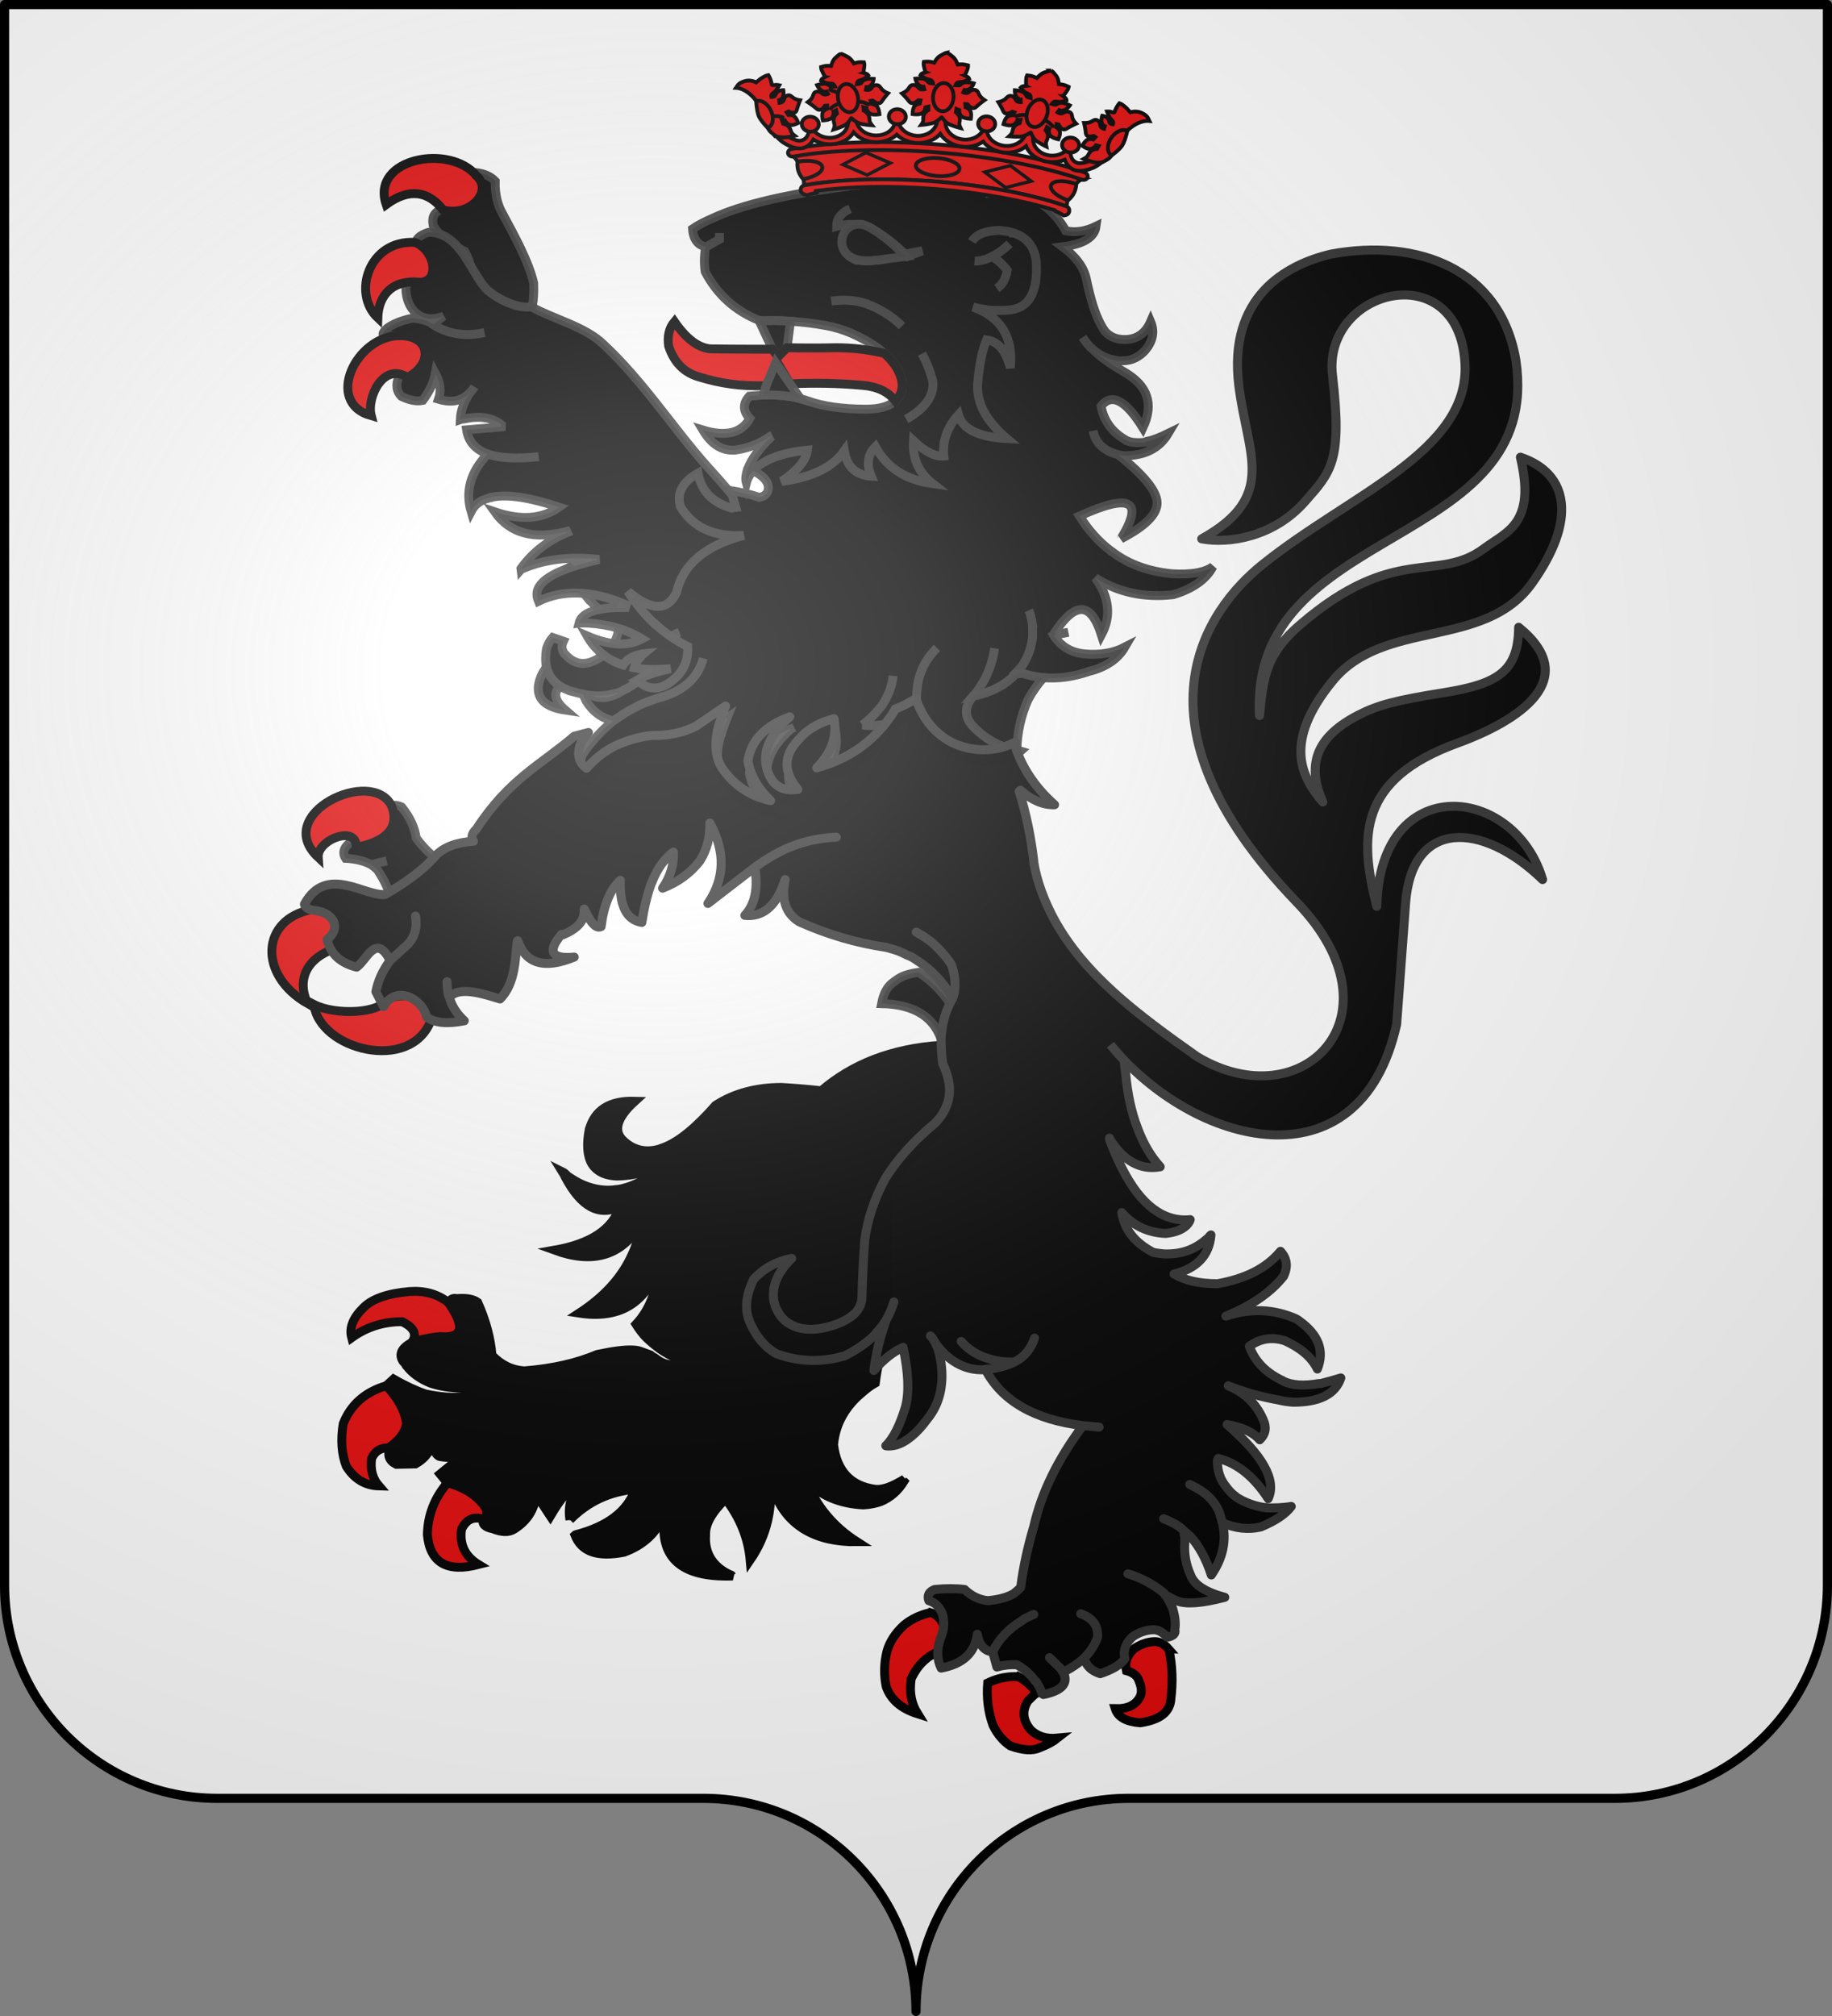 <?xml version="1.0" encoding="UTF-8" standalone="no"?>
<svg
   xmlns:dc="http://purl.org/dc/elements/1.1/"
   xmlns:cc="http://creativecommons.org/ns#"
   xmlns:rdf="http://www.w3.org/1999/02/22-rdf-syntax-ns#"
   xmlns:svg="http://www.w3.org/2000/svg"
   xmlns="http://www.w3.org/2000/svg"
   xmlns:xlink="http://www.w3.org/1999/xlink"
   xmlns:sodipodi="http://sodipodi.sourceforge.net/DTD/sodipodi-0.dtd"
   xmlns:inkscape="http://www.inkscape.org/namespaces/inkscape"
   height="660"
   width="600"
   version="1.0"
   id="svg2"
   sodipodi:version="0.32"
   inkscape:version="0.92.3 (2405546, 2018-03-11)"
   sodipodi:docname="Blason de la ville de Bétaille (Lot).svg"
   inkscape:export-filename="/Users/olivier/Desktop/Blason Rouge/Blason_Vide_3D.png"
   inkscape:export-xdpi="144"
   inkscape:export-ydpi="144">
  <rect width="100%" height="100%" fill="#808080" stroke="none"/>
  <sodipodi:namedview
     inkscape:window-height="1001"
     inkscape:window-width="1920"
     inkscape:pageshadow="2"
     inkscape:pageopacity="0.0"
     guidetolerance="10.0"
     gridtolerance="10.0"
     objecttolerance="10.0"
     borderopacity="1.0"
     bordercolor="#666666"
     pagecolor="#ffffff"
     id="base"
     showgrid="false"
     height="660px"
     inkscape:zoom="0.89095454"
     inkscape:cx="420.79615"
     inkscape:cy="334.95831"
     inkscape:window-x="-9"
     inkscape:window-y="-9"
     inkscape:current-layer="g4315"
     inkscape:window-maximized="1" />
  <desc
     id="desc4">Flag of Canton of Valais (Wallis)</desc>
  <defs
     id="defs6">
    <radialGradient
       r="300"
       fy="200.448"
       fx="285.186"
       cy="200.448"
       cx="285.186"
       gradientTransform="matrix(1.551,0,0,1.35,-152.894,151.099)"
       gradientUnits="userSpaceOnUse"
       id="radialGradient11919"
       xlink:href="#linearGradient2893-4"
       inkscape:collect="always" />
    <linearGradient
       id="linearGradient2893-4">
      <stop
         id="stop2895-0"
         offset="0"
         style="stop-color:white;stop-opacity:0.314;" />
      <stop
         style="stop-color:white;stop-opacity:0.251;"
         offset="0.19"
         id="stop2897-9" />
      <stop
         id="stop2901-4"
         offset="0.6"
         style="stop-color:#6b6b6b;stop-opacity:0.125;" />
      <stop
         id="stop2899-8"
         offset="1"
         style="stop-color:black;stop-opacity:0.125;" />
    </linearGradient>
  </defs>
  <g
     inkscape:groupmode="layer"
     id="layer3"
     inkscape:label="Fond écu"
     style="display:inline">
    <g
       id="layer1-7"
       inkscape:label="Calque 1"
       transform="translate(-75,-202.362)"
       style="fill:#ffffff">
      <g
         style="fill:#ffffff;stroke:none;display:inline"
         id="g4195"
         inkscape:label="Calque 1"
         transform="translate(2.5e-6,2.6171874e-6)">
        <path
           sodipodi:nodetypes="cssccccssc"
           d="m 375,860.862 c 0,-38.504 31.203,-69.754 69.65,-69.754 38.447,0 120.753,0 159.2,0 38.447,0 69.65,-31.25 69.65,-69.754 l 0,-517.493 -597,2e-5 -1e-5,517.493 c 0,38.504 31.203,69.754 69.65,69.754 38.447,0 120.753,0 159.2,0 38.447,0 69.65,31.25 69.65,69.754 z"
           style="fill:#ffffff;fill-opacity:1;fill-rule:nonzero;stroke:none;display:inline"
           id="path4197"
           inkscape:connector-curvature="0" />
      </g>
    </g>
    <g
       transform="matrix(0.795,0,0,0.765,877.056,66.367)"
       id="g2766" />
    <g
       transform="matrix(0.795,0,0,0.765,-104.148,-64.197)"
       id="g15463" />
    <g
       transform="matrix(0.795,0,0,0.765,-773.762,396.428)"
       id="g39523" />
    <g
       transform="matrix(0.795,0,0,0.765,-236.123,352.763)"
       style="display:inline"
       id="g39620" />
    <g
       transform="matrix(0.795,0,0,0.765,924.339,27.508)"
       style="display:inline"
       id="g2338" />
    <g
       transform="matrix(0.795,0,0,0.765,1415.517,21.807)"
       id="g2340" />
    <g
       transform="matrix(0.774,0,0,0.682,1977.671,-5.023)"
       id="Calque_2" />
    <g
       transform="matrix(0.774,0,0,0.682,1977.671,-5.023)"
       id="Calque_3_1_" />
    <g
       transform="matrix(0.774,0,0,0.682,1977.671,-5.023)"
       id="Calque_4_1_" />
    <g
       transform="matrix(0.774,0,0,0.682,1977.671,-5.023)"
       id="Calque_5_1_" />
    <g
       id="g2348"
       inkscape:label="Timbre"
       transform="matrix(0.867,0,0,0.765,610.842,-415.418)"
       style="display:inline" />
    <g
       inkscape:label="Escudo"
       id="g3577"
       transform="matrix(0.867,0,0,0.765,610.842,-415.418)"
       style="display:inline" />
    <g
       id="g3579"
       inkscape:label="Piezas"
       style="display:inline"
       transform="matrix(0.867,0,0,0.765,659.767,-474.024)" />
    <g
       id="layer5"
       inkscape:label="Muebles"
       style="display:inline"
       transform="matrix(0.867,0,0,0.765,659.767,-474.024)" />
    <g
       id="g3582"
       inkscape:label="Ornamento"
       transform="matrix(0.867,0,0,0.765,659.767,-474.024)" />
  </g>
  <g
     inkscape:groupmode="layer"
     id="layer4"
     inkscape:label="Meubles">
    <g
       id="g4315"
       transform="translate(8.178,-39.275)">
      <g
         id="g2733"
         style="fill:#e20909"
         transform="translate(711.111,30.809)">
        <g
           transform="matrix(1.067,0,0,1.067,-820.813,-201.53)"
           inkscape:label="Calque 1"
           id="layer1-73"
           style="fill:#e20909">
          <g
             id="g11591"
             style="display:inline;opacity:1;fill:#e20909"
             transform="translate(-905.267,122.174)">
            <g
               transform="matrix(0.909,0,0,0.909,1003.133,72.658)"
               id="g3383"
               style="fill:#e20909">
              <g
                 id="g3385"
                 style="fill:#e20909" />
              <g
                 id="g3387"
                 style="fill:#e20909" />
              <g
                 id="g3389"
                 style="display:inline;fill:#e20909"
                 transform="translate(0.264,-15.857)">
                <g
                   id="g2475"
                   style="fill:#e20909">
                  <path
                     inkscape:connector-curvature="0"
                     d="m 127.179,291.142 c 0.444,2.255 -0.023,4.402 -1.268,6.563 -3.056,2.447 -6.908,4.156 -11.427,5.123 -1.78,1.543 -2.126,3.312 -1.048,4.924 3.509,0.184 6.252,0.886 8.617,2.098 l 5.292,-1.234 -5.292,1.234 c 0.661,0.49 1.455,1.104 2.119,1.72 2.696,4.098 4.205,7.464 4.405,10.352 2.595,-0.05 5.177,-0.603 7.615,-1.781 4.989,-2.989 9.46,-5.968 12.88,-9.429 -4.59,-1.924 -8.434,-5.245 -11.791,-9.833 -0.475,-3.512 -2.117,-7.001 -4.927,-10.467 -2.1,-0.964 -3.781,-0.681 -5.174,0.73 z"
                     id="path3733"
                     style="fill:#000000;fill-opacity:1;stroke:#313131;stroke-width:3;stroke-miterlimit:4;stroke-dasharray:none;stroke-opacity:0.941" />
                  <path
                     inkscape:connector-curvature="0"
                     sodipodi:nodetypes="cscccccscccccccsccccccccccccsccccccccccsccccccccccccccccccccccccccsccccccccccccsccccccccccccsccccccccccccccccsccccccccccccccccccccccccccccc"
                     d="m 195.686,399.41 c -0.908,4.902 -0.649,8.8 0.908,11.44 0.519,0.88 1.168,1.509 1.946,2.137 1.687,1.257 3.763,1.886 6.488,2.011 4.023,0 9.213,-1.006 15.701,-3.269 -4.671,3.772 -9.083,6.286 -13.495,7.416 -0.779,0.127 -1.427,0.378 -2.076,0.378 -4.023,0.629 -7.786,0 -11.419,-1.509 -1.817,-0.756 -3.633,-1.886 -5.32,-3.017 -0.519,-0.502 -1.038,-1.13 -1.817,-1.509 0.389,0.629 0.779,1.257 1.038,1.886 5.32,10.057 11.419,13.327 18.426,9.932 0,-0.126 0,-0.126 0,-0.251 0.779,-0.377 1.427,-0.754 2.076,-1.006 0.26,-0.126 0.519,-0.251 0.908,-0.377 3.504,-1.634 7.267,-2.137 10.77,-1.634 -3.504,-0.503 -7.267,0 -10.77,1.634 -0.389,0.126 -0.649,0.251 -0.908,0.377 -0.649,0.251 -1.298,0.629 -2.076,1.006 0,0.127 0,0.127 0,0.251 -2.466,7.669 -9.862,12.572 -22.06,14.709 12.717,4.652 22.19,2.011 28.548,-7.92 l 0.519,0.377 c -0.649,3.143 -1.557,6.159 -2.855,8.926 -3.504,7.92 -9.602,14.458 -17.907,19.863 6.488,1.007 12.068,0.251 16.35,-2.136 4.542,-2.514 8.045,-6.915 10.122,-13.075 -0.26,7.795 -2.725,14.08 -7.267,18.983 1.038,1.636 2.206,3.27 3.633,4.652 1.427,1.384 2.985,2.641 4.542,3.772 3.504,2.389 7.526,4.149 12.198,5.532 -5.839,0.377 -10.122,0 -12.587,-1.634 -0.649,-0.378 -1.038,-0.756 -1.427,-1.007 -0.13,0 -0.13,0 -0.13,0 -0.779,-0.502 -1.298,-0.879 -1.427,-1.006 -1.946,-0.754 -3.244,-1.13 -3.893,-1.383 -0.649,-0.127 -1.298,-0.251 -2.206,-0.251 -2.595,-0.126 -6.488,0.377 -11.808,1.509 -6.877,2.892 -14.923,4.777 -24.525,5.53 -2.206,-0.126 -4.152,-0.629 -5.969,-1.507 -1.817,-0.88 -3.504,-2.137 -5.061,-3.772 -0.389,-5.407 -1.946,-11.442 -4.801,-17.852 -1.557,-1.131 -3.893,-1.509 -7.007,-1.257 -1.427,-0.251 -2.206,0.126 -2.595,1.383 0,0.127 0,0.127 0,0.251 0,0 0,0 0,0.126 5.45,8.046 4.542,11.693 -3.114,11.064 -1.817,0.126 -4.801,0.629 -8.824,1.634 -4.152,2.011 -5.32,4.273 -3.633,6.788 l 0.389,0.378 c 0.26,0.25 0.389,0.629 0.649,1.006 0.13,0.126 0.13,0.126 0.26,0.251 1.817,2.387 4.542,4.273 7.916,5.657 5.191,1.759 12.068,2.263 20.762,1.257 -4.931,3.645 -12.328,4.526 -22.449,2.387 -2.985,-1.006 -6.618,-2.64 -10.77,-5.029 l -2.466,2.263 c 4.152,4.4 6.358,8.675 6.877,12.823 -0.519,2.892 -2.336,5.406 -5.45,7.67 0,0.25 0,0.377 -0.13,0.502 -1.038,2.514 -0.26,4.4 2.076,5.532 l 6.488,-0.127 c 3.763,-2.136 5.58,-5.029 5.71,-8.673 0.13,3.645 1.038,5.657 2.466,6.159 3.244,0.629 6.229,0.251 8.954,-0.629 2.466,-1.13 4.931,-1.257 7.267,-0.629 3.763,-1.886 5.969,-4.022 6.877,-6.788 -0.908,2.766 -3.114,4.902 -6.877,6.788 -2.336,-0.629 -4.801,-0.502 -7.267,0.629 -0.779,0.251 -1.557,0.756 -2.336,1.257 l -6.488,5.28 2.466,3.017 c 0,0 0,0 0.13,0 5.71,1.509 9.992,4.273 12.717,8.297 0.779,1.76 0.649,3.017 -0.649,3.772 -0.13,0.127 -0.13,0.127 -0.13,0.127 -0.389,1.759 0.649,2.765 3.244,3.269 2.855,1.131 5.32,1.383 7.267,0.126 4.412,-2.765 6.877,-6.663 7.397,-11.565 -2.206,-3.27 -0.908,-7.417 4.152,-12.572 -5.061,5.154 -6.358,9.302 -4.152,12.572 0.908,1.383 2.595,3.772 4.801,7.165 3.633,-6.159 7.007,-10.183 10.251,-11.943 -3.244,4.4 -4.412,8.8 -3.633,13.2 0,0 0,0 0,0.127 v -0.127 c 6.099,-6.159 13.366,-9.555 22.06,-10.308 -2.725,7.543 -9.473,12.572 -20.113,15.336 -0.13,0 -0.13,0 -0.26,0.127 2.206,5.657 7.656,7.543 16.61,5.783 6.488,-2.387 10.77,-6.412 13.106,-11.816 l 0.649,0.126 c 0.389,-3.394 2.336,-6.286 5.45,-8.675 -3.114,2.389 -5.061,5.28 -5.45,8.675 -0.13,0.503 -0.26,0.88 -0.26,1.383 -1.038,12.699 6.488,18.732 22.449,18.356 0.26,0 0.389,0 0.779,0 -0.26,-0.127 -0.389,-0.127 -0.389,-0.127 -0.13,-0.25 -0.26,-0.25 -0.389,-0.25 -5.839,-2.641 -8.824,-7.166 -8.435,-13.327 v -0.251 c -0.13,-3.52 2.076,-7.543 6.748,-12.069 4.931,6.412 7.656,13.326 8.305,20.618 5.71,-8.299 7.786,-17.601 6.618,-27.909 0.13,0.377 0.13,0.629 0.26,0.88 0,0.25 0,0.377 0.13,0.629 0.389,1.507 0.908,3.143 1.557,4.65 4.542,10.436 13.755,15.715 27.51,15.589 -8.045,-5.154 -13.755,-12.069 -17.129,-20.618 -0.779,-0.754 -1.557,-1.759 -2.336,-2.765 0.779,1.006 1.557,2.011 2.336,2.765 4.931,5.156 11.419,7.795 19.335,8.172 2.076,-0.126 4.023,-0.502 5.839,-1.13 3.244,-1.384 5.839,-3.646 7.786,-6.789 l -0.258,-0.251 0.518,-0.629 c -0.518,0.378 -1.168,0.756 -1.687,1.007 -3.244,1.886 -6.099,2.765 -8.305,2.514 -8.305,-1.131 -12.976,-6.286 -14.014,-15.086 0.649,-7.041 4.023,-12.95 9.862,-17.728 1.298,-1.13 2.595,-2.137 4.152,-3.016 v -0.251 l 0.13,-0.127 c 0.649,-5.154 1.946,-10.812 4.152,-16.972 l -0.13,-48.021 c 3.893,-6.16 9.343,-12.322 16.739,-18.481 0.389,-0.377 0.518,-0.629 0.779,-0.88 2.206,-2.514 3.504,-5.406 3.893,-8.423 0.389,-3.269 -0.389,-6.788 -2.206,-10.686 -0.389,-2.766 -0.518,-5.53 -0.518,-8.172 l -0.908,-2.011 c -16.22,1.13 -29.586,6.286 -40.097,15.338 -4.542,-0.503 -8.954,-0.88 -13.495,-1.131 -8.435,0 -15.961,2.011 -22.19,6.034 -6.748,7.67 -12.587,12.446 -17.778,14.332 -0.519,0.126 -0.908,0.377 -1.427,0.502 -4.542,1.257 -8.564,0.251 -11.808,-2.765 -3.633,-3.27 -2.466,-7.795 3.763,-13.452 -8.566,-0.258 -13.626,3.011 -15.443,9.674 z"
                     id="path3741-7"
                     style="fill:#000000;fill-opacity:1;stroke:#000000;stroke-width:3;stroke-miterlimit:4;stroke-dasharray:none;stroke-opacity:1" />
                  <path
                     inkscape:connector-curvature="0"
                     d="m 146.782,88.125 c -3.445,1.51 -4.291,2.889 -3.766,6.036 2.05,3.364 5.57,6.294 10.643,8.699 2.873,5.272 3.128,9.433 0.576,12.494 l -0.081,0.09 c 7.879,3.511 23.723,23.504 22.796,-1.877 -1.656,-7.231 -6.518,-15.987 -10.43,-23.288 -1.798,-3.039 -2.649,-6.736 -2.552,-11.089 -1.559,-1.691 -3.954,-2.646 -6.613,-2.903 -3.888,6.077 1.319,10.19 -10.573,11.839 z"
                     id="path3723-3"
                     style="fill:#000000;fill-opacity:1;stroke:#313131;stroke-width:3;stroke-miterlimit:4;stroke-dasharray:none;stroke-opacity:0.941" />
                  <path
                     inkscape:connector-curvature="0"
                     d="m 312.603,75.183 c -6.229,2.766 -15.831,4.526 -28.807,5.532 -0.389,0.126 -0.779,0.126 -1.038,0.251 h -0.13 c -20.243,2.64 -35.425,6.16 -45.417,10.812 -2.595,1.131 -4.801,2.263 -6.618,3.52 0.26,3.394 1.687,5.406 4.412,6.034 v 0.126 0 l 4.671,-2.64 v -2.137 2.137 l -4.671,2.64 v 0 c -0.519,3.143 -0.519,5.909 -0.13,8.297 4.023,7.669 10.122,13.2 18.297,16.469 h 0.13 l 0.13,0.126 c 3.633,-0.126 7.137,-0.126 10.251,0.126 4.282,0.251 8.175,0.754 11.549,1.383 h 0.13 c 3.374,0.629 6.229,1.509 8.824,2.64 4.542,2.011 8.305,4.274 11.16,6.789 1.427,1.257 2.595,2.64 3.633,4.023 3.114,4.903 3.244,8.926 0.13,12.069 -0.26,0.126 -0.389,0.251 -0.519,0.377 -1.817,1.383 -4.801,2.389 -9.343,2.389 -8.175,0 -14.923,-1.006 -19.984,-2.892 -0.649,-0.251 -1.427,-0.377 -2.206,-0.629 -3.504,-1.006 -7.786,-1.383 -12.587,-1.257 -1.427,0.126 -3.114,0.251 -4.671,0.377 -2.336,2.514 -2.206,5.029 0.13,7.543 -2.725,4.903 -8.045,6.286 -15.831,3.897 2.855,4.777 6.358,7.04 10.77,6.789 3.893,-0.503 8.045,-1.886 11.938,-4.652 0.26,-0.126 0.519,-0.251 0.779,-0.377 -0.26,0.126 -0.519,0.251 -0.519,0.629 -4.023,3.897 -6.618,7.543 -7.786,10.686 v 0.126 c -0.13,0 -0.13,0 -0.13,0.126 -0.519,1.634 -0.779,3.143 -0.389,4.526 0.389,-1.509 1.168,-2.892 2.336,-4.149 3.374,-3.646 9.473,-6.034 18.297,-6.915 -0.389,3.394 -3.374,6.915 -8.694,10.56 10.381,-1.383 17.388,-4.903 21.151,-10.309 0.908,5.406 3.893,8.172 9.083,8.549 -1.687,-4.023 -1.168,-7.417 1.427,-9.932 3.763,6.915 10.122,11.189 19.333,12.446 -4.671,-3.646 -6.877,-8.423 -6.488,-14.458 4.024,3.772 7.397,5.406 10.251,5.154 -0.519,-5.154 1.168,-9.806 4.931,-13.955 1.298,4.777 6.748,7.543 16.352,8.046 -7.137,-6.034 -10.251,-12.195 -9.863,-18.481 0.519,-6.412 1.557,-11.315 2.985,-14.835 3.893,0.503 6.488,3.52 8.045,9.429 1.038,-10.309 -3.113,-17.098 -12.587,-20.492 2.726,0.629 5.45,1.131 8.045,1.131 1.687,0 3.244,0 4.931,-0.251 5.45,-0.754 8.435,-5.28 8.435,-13.578 0,-1.634 0,-3.143 -0.389,-4.4 v -0.126 c -0.908,-3.772 -3.244,-6.286 -6.877,-7.669 -0.13,-0.126 -0.389,-0.126 -0.519,-0.126 0,-0.126 -0.258,-0.126 -0.258,-0.126 -0.78,-0.251 -1.429,-0.377 -2.337,-0.503 -0.649,-0.126 -1.427,-0.126 -2.205,-0.251 -4.542,0.126 -7.656,1.257 -9.215,3.772 1.557,-2.514 4.673,-3.646 9.215,-3.772 0.779,0.126 1.556,0.126 2.205,0.251 0.908,0.126 1.557,0.251 2.337,0.503 0,0 0.258,0 0.258,0.126 0.131,0 0.391,0 0.519,0.126 3.633,1.383 5.969,3.897 6.877,7.669 v 0.126 c 0.389,1.257 0.389,2.766 0.389,4.4 0,8.297 -2.985,12.823 -8.435,13.578 -1.687,0.251 -3.244,0.251 -4.931,0.251 -2.595,0 -5.32,-0.503 -8.045,-1.131 9.474,3.394 13.625,10.183 12.587,20.492 -1.557,-5.909 -4.153,-8.926 -8.045,-9.429 -1.427,3.52 -2.464,8.423 -2.985,14.835 -0.389,6.286 2.726,12.446 9.863,18.481 -9.603,-0.503 -15.054,-3.269 -16.352,-8.046 -3.762,4.149 -5.45,8.8 -4.931,13.955 -2.855,0.251 -6.229,-1.383 -10.251,-5.154 -0.389,6.034 1.817,10.812 6.488,14.458 -9.213,-1.257 -15.572,-5.532 -19.333,-12.446 -2.595,2.514 -3.114,5.909 -1.427,9.932 -5.191,-0.377 -8.175,-3.143 -9.083,-8.549 -3.763,5.406 -10.77,8.926 -21.151,10.309 5.32,-3.646 8.305,-7.166 8.694,-10.56 -8.824,0.88 -14.923,3.269 -18.297,6.915 3.114,1.634 4.801,3.394 5.061,5.154 0.26,2.137 -0.779,3.394 -2.985,3.897 -1.817,-0.629 -3.633,-1.131 -5.45,-1.509 -4.529,-1.032 -8.48,-1.417 -12.929,-1.235 l -2.357,-5.455 c 0.054,-2.753 -5.212,3.049 -6.255,6.313 -6.358,-2.514 -9.473,-6.789 -9.862,-12.823 -5.45,2.389 -8.045,5.909 -7.267,10.686 3.504,7.543 10.122,11.315 20.113,11.692 h 0.649 -0.649 c -13.366,2.137 -21.671,7.795 -24.915,16.972 -3.763,6.034 -9.213,5.406 -16.22,-1.886 0.389,1.006 1.038,2.137 1.557,3.017 1.817,3.269 3.893,6.16 6.099,8.8 h 0.13 c 2.985,3.394 6.229,6.16 9.992,8.549 -0.13,-4.652 1.427,-8.297 4.671,-11.063 0.649,-0.629 1.298,-1.131 2.206,-1.634 -0.908,0.503 -1.557,1.006 -2.206,1.634 -3.244,2.766 -4.801,6.412 -4.671,11.063 -0.389,4.903 -2.595,8.549 -6.748,11.063 -4.152,2.64 -7.656,2.389 -10.641,-0.377 -0.389,-0.377 -0.649,-0.754 -1.038,-1.006 -0.908,-1.257 -1.168,-2.64 -0.389,-4.274 l -3.633,-1.257 c -0.908,1.006 -1.557,2.263 -2.076,3.772 -0.389,2.389 -0.389,4.526 0,6.286 0.649,2.766 2.206,4.777 4.542,6.412 0.908,0.503 1.946,1.006 3.244,1.509 1.557,0.377 3.114,0.88 4.542,1.131 0.26,0.126 0.649,0.126 0.908,0.25 0.649,0.127 1.427,0.127 2.206,0.251 1.687,0.127 3.374,0.127 5.061,-0.126 1.168,-0.251 2.466,-0.503 3.763,-0.88 0.26,-0.126 0.519,-0.251 0.779,-0.251 0.649,-0.377 1.168,-0.754 1.946,-1.006 1.557,-0.88 3.244,-2.011 4.671,-3.394 2.076,-2.011 3.763,-4.4 5.32,-7.417 2.076,-4.274 4.671,-7.04 7.916,-8.297 -3.244,1.257 -5.839,4.023 -7.916,8.297 -1.557,3.017 -3.244,5.406 -5.32,7.417 -1.427,1.384 -3.114,2.514 -4.671,3.394 -0.779,0.251 -1.298,0.629 -1.946,1.006 -0.26,0 -0.519,0.127 -0.779,0.251 l -0.26,0.377 c -1.168,0.503 -2.336,0.88 -3.374,1.131 -0.26,0.126 -0.519,0.126 -0.519,0.126 -1.687,0.127 -3.244,0 -4.671,-0.629 -0.779,-0.126 -1.557,-0.126 -2.206,-0.251 -0.26,-0.126 -0.649,-0.126 -0.908,-0.25 0.13,0.126 0.13,0.377 0.26,0.502 0,0.251 0.26,0.629 0.389,0.88 0,0.126 0.13,0.377 0.26,0.503 0,0.126 0,0.25 0.13,0.377 2.206,3.645 5.32,5.909 9.213,6.788 2.466,-1.759 4.931,-3.393 7.786,-4.777 2.336,-1.257 4.931,-2.137 7.656,-3.016 8.045,-2.137 13.106,-6.537 14.923,-13.327 -1.817,6.789 -6.877,11.189 -14.923,13.327 -2.725,0.879 -5.32,1.759 -7.656,3.016 -2.855,1.384 -5.32,3.017 -7.786,4.777 -2.855,2.264 -5.45,4.903 -7.916,7.922 -0.908,1.13 -1.687,2.263 -2.466,3.393 -1.557,3.646 -0.908,6.664 1.817,8.675 3.633,-4.149 7.916,-7.166 12.976,-8.926 2.725,-1.007 5.71,-1.76 8.824,-2.137 h 0.13 c 5.839,0.126 10.9,-1.006 15.053,-3.143 l 9.992,-6.789 c -0.779,2.013 -1.557,3.772 -1.946,5.532 l -0.13,0.126 c -1.817,6.16 -1.557,11.063 0.649,14.96 4.152,6.159 9.732,9.806 16.61,11.315 l -0.13,-0.127 c -1.038,-1.006 -2.076,-2.136 -2.855,-3.143 -0.13,-0.126 -0.389,-0.377 -0.389,-0.502 -2.206,-2.892 -3.633,-6.16 -4.282,-9.556 1.038,-7.04 5.839,-11.943 14.144,-14.959 0.389,-0.127 0.779,-0.251 1.038,-0.377 -0.26,0.126 -0.649,0.25 -1.038,0.377 -1.038,0.88 -1.946,1.759 -2.855,2.766 -4.801,5.154 -6.358,10.308 -4.671,15.463 0.13,0.251 0.13,0.377 0.26,0.754 0.389,1.006 0.908,1.886 1.557,2.766 1.946,2.389 4.671,3.269 8.435,2.766 -4.931,-5.909 -4.931,-11.442 0.26,-16.846 0.908,-1.006 1.817,-2.011 2.855,-2.766 2.595,-2.011 5.58,-3.393 9.083,-4.273 0.779,4.023 0.13,8.045 -2.076,11.816 -1.038,1.636 -2.206,3.27 -3.763,4.779 2.206,-0.629 4.412,-1.384 6.488,-2.264 8.435,-3.645 14.923,-9.302 19.724,-16.972 0.13,-0.25 0.26,-0.377 0.26,-0.629 -0.13,0.127 -0.389,0.127 -0.389,0.251 h -0.13 c -3.763,1.131 -7.397,1.634 -11.03,1.131 h -0.13 0.13 v 0 c 2.336,-1.76 4.282,-3.646 5.839,-5.657 0.26,-0.251 0.389,-0.503 0.649,-0.756 0.779,-1.13 1.427,-2.263 1.946,-3.393 1.038,-2.137 1.687,-4.4 1.946,-6.789 -0.26,2.389 -0.908,4.652 -1.946,6.789 -0.519,1.13 -1.168,2.263 -1.946,3.393 -0.26,0.251 -0.389,0.503 -0.649,0.756 -1.557,2.011 -3.504,3.897 -5.839,5.657 v 0 h -0.13 0.13 c 3.633,0.502 7.267,0 11.03,-1.131 h 0.13 c 0,-0.126 0.26,-0.126 0.389,-0.251 2.336,-0.879 4.671,-2.011 7.006,-3.52 -0.258,-2.263 -0.389,-4.4 -0.13,-6.663 0.389,-5.532 2.595,-10.309 6.748,-14.458 -4.152,4.149 -6.358,8.926 -6.748,14.458 -0.26,2.263 -0.13,4.4 0.13,6.663 1.817,5.28 4.542,9.303 8.176,12.195 3.502,2.892 7.655,4.526 12.845,5.029 4.542,0.251 8.566,-0.503 11.938,-2.263 0.13,-0.127 0.389,-0.251 0.649,-0.377 h 0.13 c 0,-0.127 0.26,-0.251 0.391,-0.378 0.258,-0.126 0.779,-0.377 0.907,-0.502 -0.389,-0.127 -0.907,-0.251 -1.427,-0.377 -5.969,-1.007 -10.9,-3.772 -15.312,-8.55 -2.465,-3.143 -2.206,-6.286 0.518,-9.555 v 0 0 c 1.557,-1.76 2.726,-3.646 3.893,-5.657 1.688,-3.269 2.855,-6.789 3.375,-10.56 -0.519,3.772 -1.687,7.292 -3.375,10.56 -1.166,2.012 -2.336,3.897 -3.893,5.657 6.358,-1.383 11.03,-3.897 14.274,-7.417 0.26,-0.25 0.519,-0.629 0.78,-0.879 l 0.13,-0.127 c 0.131,-0.251 0.389,-0.502 0.519,-0.754 h 0.13 -0.13 c 0.13,-0.127 0.13,-0.127 0.259,-0.251 2.205,-3.017 3.502,-6.16 4.023,-9.68 0.13,-0.503 0.13,-0.88 0.13,-1.383 v -0.629 0 -0.503 c 0,-1.006 0,-2.011 -0.13,-3.017 -0.13,0 -0.13,0 0,0 -0.26,-1.509 -0.519,-3.017 -1.168,-4.4 0.649,1.383 0.908,2.892 1.168,4.4 -0.13,0 -0.13,0 0,0 0.13,1.006 0.13,2.011 0.13,3.017 v 0.503 0 0.629 c 0,0.503 0,0.88 -0.13,1.383 -0.519,3.52 -1.817,6.663 -4.023,9.68 -0.131,0.126 -0.131,0.126 -0.131,0.251 h -0.13 c -0.131,0.251 -0.389,0.502 -0.519,0.754 l -0.13,0.127 c 0.13,0.126 0.259,0.126 0.389,0.126 0.389,0.126 0.779,0.377 1.168,0.377 2.205,0.756 4.671,1.257 7.137,1.509 4.931,0.377 9.991,-0.251 15.441,-2.137 5.58,-1.383 9.732,-4.149 12.068,-8.172 -3.893,2.011 -8.564,2.766 -13.755,2.263 -4.542,-0.503 -7.916,-2.514 -10.251,-6.286 l 0.26,-0.126 h 0.131 -0.127 l -0.26,0.126 4.932,-1.006 -4.283,0.88 -0.258,-0.88 c 7.006,-10.56 12.196,-10.183 15.701,0.88 3.374,-6.286 2.725,-12.698 -2.076,-19.235 7.786,4.903 16.479,6.789 26.342,5.657 6.748,-2.011 11.16,-5.28 13.366,-9.429 -2.855,2.011 -7.397,2.766 -13.755,2.389 -7.786,-0.754 -14.665,-3.143 -20.244,-7.417 -0.26,0 -0.389,-0.126 -0.389,-0.251 -4.152,-3.143 -7.656,-7.04 -10.641,-11.818 17.129,-7.795 21.8,-5.28 14.144,7.417 0,0.126 0,0.126 -0.131,0.251 8.045,-4.149 12.198,-8.172 12.198,-12.069 0,-3.897 -4.412,-9.429 -13.236,-16.343 -4.801,-1.257 -7.526,-3.897 -8.435,-8.046 0.908,4.149 3.633,6.789 8.435,8.046 0.78,0.126 1.429,0.377 2.206,0.377 6.878,0 11.809,-2.514 14.793,-7.543 -2.595,1.257 -4.932,2.263 -7.007,2.64 -0.13,0 -0.13,0 -0.13,0.126 h -0.259 c -0.26,0.126 -0.519,0.126 -0.519,0.251 -2.206,0.251 -4.152,0.126 -5.708,-0.377 0,-0.126 -0.131,-0.126 -0.26,-0.126 -4.673,-2.514 -7.786,-6.286 -8.824,-11.692 3.502,-4.526 8.304,-2.137 14.143,7.292 3.763,-8.046 1.687,-14.206 -6.357,-18.858 -4.673,-2.64 -8.305,-5.28 -11.03,-8.046 l -0.26,-0.126 c -0.259,-0.251 -0.389,-0.503 -0.649,-0.754 -0.78,-0.88 -1.429,-1.76 -2.078,-2.766 0.649,1.006 1.298,1.886 2.078,2.766 0.26,0.251 0.389,0.503 0.649,0.754 l 0.26,0.126 c 2.205,2.137 4.8,3.52 7.786,4.023 0.907,0.251 1.946,0.377 2.853,0.251 2.986,0 5.45,-1.257 7.528,-3.52 2.595,-3.143 3.244,-6.286 1.815,-9.68 -1.687,3.897 -4.542,5.909 -8.304,6.034 -2.986,0.126 -5.191,-0.754 -7.007,-2.64 -0.519,-0.754 -1.038,-1.509 -1.427,-2.263 -1.946,-3.52 -3.504,-8.549 -4.932,-15.338 -0.779,-4.023 -3.502,-7.669 -8.044,-11.063 7.006,-0.88 10.77,-3.143 11.288,-6.914 -3.374,1.634 -6.746,2.263 -10.25,1.509 -2.855,-5.28 -7.397,-9.429 -13.756,-12.195 -3.502,-1.131 -7.267,-1.383 -11.288,-0.754 -0.649,0.126 -1.429,0.377 -2.078,0.377 0.649,0 1.429,-0.251 2.078,-0.377 42.467,0.381 -2.246,-13.264 -18.946,-7.792 z m 18.686,29.669 c -2.078,1.006 -4.024,1.383 -5.45,1.257 1.427,0.126 3.374,-0.251 5.45,-1.257 0.26,-0.126 0.389,-0.251 0.518,-0.251 1.946,-1.006 3.893,-2.389 5.839,-4.274 -1.946,1.886 -3.893,3.269 -5.839,4.274 1.946,1.257 3.504,2.64 5.061,4.652 -0.519,2.892 -1.557,4.777 -3.504,6.16 1.946,-1.383 2.985,-3.269 3.504,-6.16 -1.557,-2.011 -3.114,-3.394 -5.061,-4.652 -0.128,0 -0.258,0.126 -0.518,0.251 z M 284.574,93.789 c 1.946,0 3.633,0.251 5.45,0.88 0.26,0.126 0.649,0.377 1.038,0.503 4.671,2.766 8.694,5.909 12.068,9.429 l 5.061,-1.886 -3.819,0.683 -11.493,2.46 c -0.519,0 -0.908,0 -1.298,0.126 -1.298,0.126 -2.466,0.126 -3.633,0 -0.649,-0.126 -1.427,-0.126 -2.076,-0.126 -2.595,-1.131 -4.023,-2.892 -4.282,-5.406 -0.389,-2.389 0.649,-4.652 2.985,-6.663 h -1.557 c -1.168,0.126 -2.465,0.251 -3.763,0.629 0,-2.514 1.427,-4.526 4.542,-5.909 -3.114,1.383 -4.542,3.394 -4.542,5.909 1.298,-0.377 2.595,-0.503 3.763,-0.629 z m 27.121,52.802 c -0.779,-3.017 -1.946,-6.034 -3.633,-9.177 1.687,3.143 2.855,6.16 3.633,9.177 0.649,4.777 -2.336,9.177 -8.952,12.949 6.617,-3.772 9.601,-8.172 8.952,-12.949 z m -10.381,-18.481 c -3.374,-3.394 -7.397,-5.783 -11.938,-7.543 -3.893,-1.257 -7.786,-1.509 -11.938,-0.88 4.152,-0.629 8.045,-0.377 11.938,0.88 4.542,1.76 8.564,4.149 11.938,7.543 z"
                     id="path3709-3"
                     style="fill:#000000;fill-opacity:1;stroke:#313131;stroke-width:3;stroke-miterlimit:4;stroke-dasharray:none;stroke-opacity:0.941"
                     sodipodi:nodetypes="ccccccccccccccccccccccccccscccccccccccccccccccccccccccccscscccccccccccccccscsccccccccccccccccccccccccccccccccccccccccccccccccccccccccccccccccccccccccccccccccccccccccccccccccccccccccccccccccccccccccccccccccccccccccccccccccccccccccccccccsccscccccsccsccccccccccccccccccccccccccccccscccsccccccccccccccccccccccccccccccccccccccccccccsccccccccccccccccscccccccacc" />
                  <path
                     inkscape:connector-curvature="0"
                     d="m 291.581,105.984 c 0.389,-0.126 0.779,-0.126 1.298,-0.126 l 9.631,-1.257 c -3.374,-3.52 -6.776,-6.663 -11.447,-9.429 -10.629,-6.863 -16.138,12.525 0.519,10.812 z"
                     id="path3713-0"
                     style="fill:#000000;fill-opacity:1;stroke:#313131;stroke-width:3;stroke-miterlimit:4;stroke-dasharray:none;stroke-opacity:0.941" />
                  <path
                     inkscape:connector-curvature="0"
                     d="m 262.514,135.402 1.168,-8.926 c -3.114,-0.251 -6.618,-0.251 -10.251,-0.126 -0.13,-0.126 -0.13,-0.126 -0.13,-0.126 -0.13,0 -0.13,0 -0.13,0 v 0.126 0.126 l 4.412,9.429 1.817,2.64 v 0 z"
                     id="path3715-5"
                     style="fill:#000000;fill-opacity:1;stroke:#313131;stroke-width:3;stroke-miterlimit:4;stroke-dasharray:none;stroke-opacity:0.941" />
                  <path
                     inkscape:connector-curvature="0"
                     d="m 259.242,140.43 4.31,7.166 c 8.045,-0.377 16.091,-0.251 24.396,0.503 4.931,0.377 8.694,2.137 11.16,5.28 3.114,-3.143 2.985,-7.166 -0.13,-12.069 -1.038,-1.383 -2.206,-2.766 -3.633,-4.023 -5.45,-1.257 -10.9,-1.886 -16.22,-1.886 -5.191,0.126 -10.641,0.126 -16.61,0 l -3.114,3.143 v 0 l -1.817,-2.64 c -7.397,0 -14.404,0 -21.022,-0.126 -4.152,-0.377 -8.175,-3.52 -12.068,-9.177 -1.817,2.137 -2.465,5.029 -1.946,8.297 1.817,5.532 5.32,9.052 10.511,10.435 6.877,2.137 14.014,3.143 21.671,2.892 0.26,-0.126 0.519,-0.126 0.779,-0.126 z"
                     id="path3717-5"
                     style="fill:#e20909;fill-opacity:1;stroke:#000000;stroke-width:3;stroke-miterlimit:4;stroke-dasharray:none;stroke-opacity:1" />
                  <path
                     inkscape:connector-curvature="0"
                     d="m 263.552,147.596 -4.931,-7.166 -3.114,7.669 -1.038,3.269 c 4.801,-0.126 9.083,0.251 12.587,1.257 z"
                     id="path3719-5"
                     style="fill:#000000;fill-opacity:1;stroke:#313131;stroke-width:3;stroke-miterlimit:4;stroke-dasharray:none;stroke-opacity:0.941" />
                  <path
                     inkscape:connector-curvature="0"
                     d="m 157.708,77.443 c -8.984,-11.074 -35.91,-5.961 -30.557,9.627 7.947,-5.809 14.328,-4.403 19.195,1.781 8.735,2.647 17.066,-6.102 11.362,-11.408 z"
                     id="path3721"
                     style="fill:#e20909;fill-opacity:1;stroke:#000000;stroke-width:3;stroke-miterlimit:4;stroke-dasharray:none;stroke-opacity:1" />
                  <path
                     inkscape:connector-curvature="0"
                     d="m 161.067,115.733 c -5.621,-6.111 -8.967,-19.437 -19.674,-19.271 -3.08,1.036 -4.356,2.292 -4.202,4.11 -0.112,0.059 -0.112,0.059 -0.04,0.167 5.036,3.743 9.473,11.968 -0.227,11.22 -2.23,-0.132 -2.838,1.33 -3.118,3.247 -0.039,7.364 5.424,12.586 12.764,9.494 -1.197,0.858 -2.13,1.838 -3.383,2.828 -0.129,0.012 -0.129,0.012 -0.114,0.137 5.085,3.178 10.8,4.019 17.288,2.636 -6.488,1.383 -12.203,0.542 -17.288,-2.636 -0.015,-0.125 -0.015,-0.125 0.114,-0.137 -1.7,-1.101 -4.144,-1.877 -7.172,-2.092 -3.567,0.723 -6.428,1.883 -8.469,3.344 -1.055,0.987 -1.51,1.536 -1.449,2.036 -0.083,0.387 0.334,0.6 1.009,0.788 3.711,-0.61 6.527,0.004 8.462,1.968 2.353,4.326 1.018,8.374 -4.179,11.783 -1.115,2.636 -0.712,4.874 0.919,6.487 2.634,1.264 5.047,1.791 7.21,1.33 2.36,-3.135 3.687,-6.172 4.241,-9.133 1.685,3.126 2.035,6 1.064,8.749 4.47,1.34 8.037,0.618 10.799,-2.43 0.47,-0.425 0.91,-1.099 1.351,-1.774 -0.44,0.675 -0.88,1.349 -1.351,1.774 -2.117,2.986 -3.3,6.134 -3.436,9.309 0.501,-0.175 1.017,-0.224 1.533,-0.274 5.342,-1.146 9.623,-0.294 12.393,2.095 l -0.053,0.637 -11.755,1.005 c 0.615,3.987 3.029,6.663 7.128,8.166 4.083,1.377 9.866,1.706 17.204,0.874 -7.338,0.833 -13.121,0.504 -17.204,-0.874 -5.797,5.995 -7.617,12.493 -5.605,19.381 1.161,-2.261 3.187,-3.847 5.85,-4.483 0.243,-0.15 0.501,-0.175 0.759,-0.199 0.114,-0.137 0.372,-0.162 0.501,-0.175 0.129,-0.012 0.258,-0.025 0.258,-0.025 5.1,-0.996 12.552,0.183 22.343,3.414 -5.767,4.096 -13.022,4.541 -21.735,1.585 5.2,7.34 13.29,9.47 24.301,6.64 l 0.175,0.363 c -6.465,2.645 -11.473,6.541 -15.396,11.85 l 0.015,0.125 c -0.114,0.137 -0.228,0.275 -0.228,0.275 l 0.015,0.125 c 0.114,-0.137 0.372,-0.162 0.372,-0.162 l 0.129,-0.012 c 7.695,-3.269 16.194,-4.214 25.855,-3.12 -10.283,2.38 -16.748,5.026 -19.495,8.198 -1.609,1.799 -1.897,3.723 -0.978,5.911 8.378,-4.094 18.35,-3.662 29.643,1.194 l -0.099,0.262 -0.182,0.65 c -9.668,-0.081 -14.806,1.677 -15.67,5.301 1.032,-0.099 1.95,-0.061 2.998,-0.035 7.361,0.43 13.327,2.258 18.268,5.324 -4.902,2.621 -11.087,2.205 -18.525,-1 2.657,4.676 6.725,8.078 12.159,9.831 1.206,-1.886 3.149,-3.085 5.828,-3.596 -0.015,-0.125 -0.015,-0.125 0.129,-0.012 0.243,-0.15 0.63,-0.187 0.888,-0.212 -0.357,0.287 -0.698,0.699 -0.91,1.099 -0.114,0.137 -0.357,0.287 -0.357,0.287 -0.91,1.099 -1.548,2.299 -1.813,3.336 0.402,0.088 0.804,0.175 1.336,0.251 0.144,0.113 0.273,0.1 0.402,0.088 3.172,0.327 6.701,0.367 10.571,-0.006 -4.713,0.959 -8.477,2.207 -11.406,3.879 0.417,0.213 0.721,0.563 1.154,0.901 3.302,2.464 6.815,2.379 10.624,-0.643 3.824,-2.897 5.577,-6.733 5.371,-11.645 -4.03,-2.015 -7.59,-4.454 -10.967,-7.543 -0.129,0.012 -0.129,0.012 -0.129,0.012 -2.512,-2.414 -4.926,-5.09 -7.128,-8.166 -0.622,-0.825 -1.404,-1.888 -1.913,-2.851 7.848,6.579 13.343,6.683 16.354,0.323 2.116,-9.435 9.688,-15.853 22.718,-19.257 v 0 c -9.979,0.581 -17.015,-2.536 -21.41,-9.7 -1.352,-4.675 0.803,-8.423 5.933,-11.319 1.117,5.962 4.73,9.914 11.355,11.806 0.372,-0.162 0.888,-0.212 1.404,-0.262 l -1.147,-4.063 c -2.763,-3.401 -5.784,-6.778 -8.646,-9.917 -11.796,-13.281 -21.336,-28.445 -35.022,-41.164 -6.087,-5.873 -16.69,-8.362 -24.243,-12.566 -4.212,0.785 -11.116,-2.304 -15.07,-5.844 z"
                     id="path3943"
                     style="fill:#000000;fill-opacity:1;stroke:#313131;stroke-width:3;stroke-miterlimit:4;stroke-dasharray:none;stroke-opacity:0.941" />
                  <path
                     inkscape:connector-curvature="0"
                     d="m 136.753,99.843 c -15.45,-0.835 -21.207,17.269 -12.433,25.498 0.263,-7.723 4.886,-13.017 14.376,-12.034 6.833,-0.285 4.791,-11.14 -1.943,-13.464 z"
                     id="path3727"
                     style="fill:#e20909;fill-opacity:1;stroke:#000000;stroke-width:3;stroke-miterlimit:4;stroke-dasharray:none;stroke-opacity:1" />
                  <path
                     inkscape:connector-curvature="0"
                     d="m 131.711,131.333 c -14.6,-0.068 -25.699,22.534 -9.602,27.029 -1.631,-6.122 4.1,-18.176 12.198,-12.949 8.66,-4.365 8.036,-14.151 -2.595,-14.08 z"
                     id="path3729"
                     style="fill:#e20909;fill-opacity:1;stroke:#000000;stroke-width:3;stroke-miterlimit:4;stroke-dasharray:none;stroke-opacity:1" />
                  <path
                     inkscape:connector-curvature="0"
                     d="m 185.824,249.68 c -2.336,-1.634 -3.893,-3.645 -4.542,-6.412 -1.427,1.759 -2.336,3.897 -2.725,6.159 -0.519,4.652 2.466,7.293 9.083,8.299 -3.633,-3.143 -4.152,-5.783 -1.817,-8.046 z"
                     id="path3731-0"
                     style="fill:#000000;fill-opacity:1;stroke:#313131;stroke-width:3;stroke-miterlimit:4;stroke-dasharray:none;stroke-opacity:0.941" />
                  <path
                     inkscape:connector-curvature="0"
                     d="m 128.982,290.069 c -6.552,-13.344 -40.51,2.685 -24.785,17.349 -0.42,-5.926 13.119,-11.171 12.847,-3.394 8.652,-1.6 15.029,-5.679 11.938,-13.955 z"
                     id="path3735"
                     style="fill:#e20909;fill-opacity:1;stroke:#000000;stroke-width:3;stroke-miterlimit:4;stroke-dasharray:none;stroke-opacity:1" />
                  <path
                     inkscape:connector-curvature="0"
                     d="m 102.055,325.019 c -17.216,3.234 -18.31,22.107 -1.392,31.784 -4.229,-8.914 0.628,-16.384 10.551,-18.948 8.041,-7.457 -0.296,-11.645 -9.159,-12.836 z"
                     id="path3737"
                     style="fill:#e20909;fill-opacity:1;stroke:#000000;stroke-width:3;stroke-miterlimit:4;stroke-dasharray:none;stroke-opacity:1" />
                  <path
                     inkscape:connector-curvature="0"
                     d="m 126.845,355.603 c 6.631,-3.686 19.3,0.056 15.423,6.86 -6.866,17.913 -37.721,9.836 -39.51,-5.378 7.391,3.796 22.369,2.89 24.087,-1.481 z"
                     id="path3739"
                     style="fill:#e20909;fill-opacity:1;stroke:#000000;stroke-width:3;stroke-miterlimit:4;stroke-dasharray:none;stroke-opacity:1" />
                  <path
                     inkscape:connector-curvature="0"
                     d="m 344.005,253.954 c 1.427,-2.514 3.114,-4.903 5.061,-7.166 -2.465,-0.251 -4.932,-0.754 -7.137,-1.509 l -2.337,0.377 c -3.244,3.521 -7.916,6.036 -14.274,7.417 -2.725,3.269 -2.985,6.412 -0.518,9.555 4.411,4.779 9.343,7.543 15.312,8.55 0.13,-5.659 1.298,-11.442 3.893,-17.225 z"
                     id="path3743-6"
                     style="fill:#000000;fill-opacity:1;stroke:#313131;stroke-width:3;stroke-miterlimit:4;stroke-dasharray:none;stroke-opacity:0.941" />
                  <path
                     inkscape:connector-curvature="0"
                     d="m 302.092,347.363 c -1.557,0.629 -2.595,1.383 -3.763,2.263 -1.946,1.384 -3.244,3.772 -3.893,7.166 11.419,0.251 18.298,4.777 20.632,13.703 0.13,0.126 0.13,0.126 0.13,0.377 0.389,-4.274 1.557,-8.046 3.633,-11.692 -0.13,-0.127 0,-0.251 0.131,-0.251 -3.375,-5.532 -7.268,-9.68 -12.068,-12.699 -1.818,0.253 -3.375,0.63 -4.803,1.133 z"
                     id="path3747-2"
                     style="fill:#000000;fill-opacity:1;stroke:#313131;stroke-width:3;stroke-miterlimit:4;stroke-dasharray:none;stroke-opacity:0.941" />
                  <path
                     inkscape:connector-curvature="0"
                     d="m 310.916,562.341 c -3.374,0.754 -6.358,2.137 -8.954,4.274 -2.855,2.64 -4.801,5.53 -5.708,8.8 -1.038,4.149 -1.038,8.172 -0.26,11.943 1.557,4.4 5.061,7.416 10.641,9.177 -2.206,-3.52 -2.855,-7.292 -2.206,-11.818 2.206,-4.777 5.58,-8.045 10.251,-9.555 0.13,-0.251 0.258,-0.377 0.389,-0.629 0.908,-2.389 1.167,-4.777 0.518,-7.417 -0.908,-2.514 -2.466,-4.149 -4.671,-4.777 z"
                     id="path3749"
                     style="fill:#e20909;fill-opacity:1;stroke:#000000;stroke-width:3;stroke-miterlimit:4;stroke-dasharray:none;stroke-opacity:1" />
                  <path
                     inkscape:connector-curvature="0"
                     d="m 340.632,583.964 c -2.206,-0.127 -4.542,0.126 -6.748,0.754 -1.298,0.377 -2.336,0.756 -3.633,1.384 -0.389,4.902 0.13,9.679 1.817,14.331 1.429,2.892 3.375,5.28 5.839,6.915 4.282,1.509 7.526,1.76 9.863,0.629 2.725,-1.006 4.672,-2.137 6.098,-3.269 -3.893,0.377 -6.877,-0.629 -9.083,-2.766 -2.725,-3.269 -2.985,-6.537 -0.907,-9.806 l 2.076,-2.013 0.908,-0.629 c -1.559,-2.136 -3.505,-4.022 -6.23,-5.53 z"
                     id="path3751"
                     style="fill:#e20909;fill-opacity:1;stroke:#000000;stroke-width:3;stroke-miterlimit:4;stroke-dasharray:none;stroke-opacity:1" />
                  <path
                     inkscape:connector-curvature="0"
                     d="m 391.369,574.661 c -1.427,-1.634 -2.985,-2.514 -4.542,-2.514 -2.465,0 -4.931,0.88 -7.137,2.389 -2.336,2.137 -3.244,4.652 -2.595,7.416 2.336,0.629 3.763,1.76 4.282,3.521 0.78,1.886 1.038,3.645 0.389,5.154 -1.427,2.892 -4.151,4.274 -8.435,4.149 0.908,2.892 3.763,4.4 8.435,4.777 6.748,-1.006 10.123,-3.645 10.381,-8.172 0.649,-5.406 0.519,-10.936 -0.649,-16.469 0,-0.126 0,-0.126 -0.13,-0.251 z"
                     id="path3753"
                     style="fill:#e20909;fill-opacity:1;stroke:#000000;stroke-width:3;stroke-miterlimit:4;stroke-dasharray:none;stroke-opacity:1" />
                  <path
                     inkscape:connector-curvature="0"
                     d="m 136.514,470.818 c 4.023,-1.006 7.007,-1.509 8.824,-1.634 7.656,0.629 8.564,-3.017 3.114,-11.064 -0.13,-0.126 -0.13,-0.126 -0.26,-0.25 -0.13,0 -0.13,-0.251 -0.13,-0.251 -3.504,-2.766 -7.916,-4.023 -12.976,-3.646 -7.526,0.629 -12.717,2.514 -15.572,5.406 -3.504,3.394 -4.931,6.789 -4.023,10.184 5.061,-3.646 10.77,-5.406 16.999,-5.406 4.023,1.886 5.191,4.273 3.374,6.915 l 1.946,-0.756 c -0.519,0.126 -0.908,0.377 -1.298,0.503 z"
                     id="path3755"
                     style="fill:#e20909;fill-opacity:1;stroke:#000000;stroke-width:3;stroke-miterlimit:4;stroke-dasharray:none;stroke-opacity:1" />
                  <path
                     inkscape:connector-curvature="0"
                     d="m 127.171,485.778 c -7.267,2.137 -12.068,6.537 -14.534,12.823 -0.908,5.532 -0.519,10.309 1.038,14.332 2.725,4.4 6.488,6.537 11.03,6.663 -2.076,-2.389 -2.985,-5.406 -2.466,-9.303 1.168,-2.514 3.244,-3.772 6.229,-3.52 0.13,-0.126 0.13,-0.251 0.13,-0.502 3.114,-2.264 4.931,-4.779 5.45,-7.67 -0.519,-4.149 -2.725,-8.423 -6.877,-12.823 z"
                     id="path3757"
                     style="fill:#e20909;fill-opacity:1;stroke:#000000;stroke-width:3;stroke-miterlimit:4;stroke-dasharray:none;stroke-opacity:1" />
                  <path
                     inkscape:connector-curvature="0"
                     d="m 147.933,518.591 c -0.13,0 -0.13,0 -0.13,0 -4.412,5.154 -6.618,10.937 -6.748,17.474 0.908,9.429 6.618,12.823 17.259,10.057 -4.542,-2.765 -6.488,-6.788 -5.71,-11.943 1.557,-3.143 3.893,-4.4 7.137,-3.393 0.13,0 0.13,0 0.13,0 0,-0.127 0,-0.127 0.13,-0.127 1.298,-0.754 1.427,-2.011 0.649,-3.772 -2.725,-4.022 -7.007,-6.788 -12.717,-8.296 z"
                     id="path3759-2"
                     style="fill:#e20909;fill-opacity:1;stroke:#000000;stroke-width:3;stroke-miterlimit:4;stroke-dasharray:none;stroke-opacity:1" />
                  <path
                     inkscape:connector-curvature="0"
                     sodipodi:nodetypes="ccsccscsscsscsscccscsssssccccccccccccccccccccccccccccccccccccccccccccccccccccccccccccccccccccccccccccccccccccccccccccccccccccccccccccscccccccccccccccccccccccccccccccccccccccccscccccccccsccccccccccccccccccccccccccccccccccccccccccccccccccscccccccccccccccccccccccccccccsccccccccccscccccccccccccccccccccccccccccccscccccccsccsccccc"
                     id="path3098"
                     d="m 371.707,370.679 c 27.738,34.01 84.161,49.27 96.651,-6.915 l 3.026,-40.968 c 2.08,-28.159 25.63,-27.806 46.258,-7.874 -9.452,-32.066 -54.928,-36.831 -55.989,9.059 -5.965,-23.441 -6.339,-42.887 27.237,-55.111 20.79,-7.569 42.273,-21.653 20.668,-39.112 -0.119,14.772 -6.877,19.135 -25.215,22.067 -16.277,2.602 -22.388,4.199 -29.093,7.669 -15.976,8.267 -16.522,18.547 -11.818,29.244 -7.123,-8.238 -13.646,-20.11 3.294,-40.846 17.286,-21.16 51.285,-10.531 67.298,-32.94 15.231,-21.315 12.569,-37.069 -3.876,-42.604 5.317,22.573 -4.564,25.062 -12.298,30.838 -15.817,11.812 -29.955,-1.899 -62.082,25.706 -11.262,9.677 -12.533,17.506 -13.721,30.677 -3.65,-65.387 96.075,-55.382 86.586,-119.875 -5.201,-31.022 -33.334,-41.293 -62.475,-35.888 -15.109,3.562 -34.762,14.398 -31.111,44.246 2.858,23.364 13.253,37.548 -12.527,51.863 9.295,1.757 24.415,-0.696 34.827,-12.521 8.792,-9.985 12.764,-13.547 9.355,-42.553 -3.463,-29.474 42.809,-40.941 44.736,-4.047 1.55,29.67 -38.712,43.963 -68.429,67.822 -18.496,14.85 -46.977,53.205 11.671,114.019 36.644,37.998 2.154,73.552 -33.729,52.045 -20.01,-14.114 -37.939,-27.491 -48.233,-46.292 -3.374,-6.286 -5.839,-12.822 -6.878,-19.235 v -0.251 c -0.908,-7.92 -2.464,-15.841 -4.931,-23.759 l 0.389,-0.377 c 3.893,3.393 7.786,5.029 11.549,4.902 -6.229,-5.53 -10.641,-11.943 -13.107,-19.109 -0.13,-0.629 -0.13,-1.13 -0.13,-1.886 l -0.647,0.126 c -3.374,1.759 -7.397,2.514 -11.938,2.263 -5.191,-0.503 -9.343,-2.137 -12.845,-5.029 -3.635,-2.892 -6.358,-6.915 -8.176,-12.195 -2.336,1.509 -4.671,2.641 -7.006,3.52 0,0.251 -0.13,0.378 -0.26,0.629 -4.801,7.67 -11.289,13.327 -19.724,16.972 -2.076,0.88 -4.282,1.636 -6.488,2.264 1.557,-1.509 2.725,-3.143 3.763,-4.779 2.206,-3.772 2.855,-7.793 2.076,-11.816 -3.504,0.88 -6.488,2.263 -9.084,4.273 -1.038,0.756 -1.946,1.76 -2.855,2.766 -5.191,5.406 -5.191,10.937 -0.26,16.846 -3.763,0.502 -6.488,-0.377 -8.435,-2.766 -0.649,-0.88 -1.168,-1.76 -1.557,-2.766 -0.13,-0.377 -0.13,-0.502 -0.26,-0.754 -1.687,-5.156 -0.13,-10.309 4.671,-15.463 0.908,-1.007 1.817,-1.886 2.855,-2.766 -8.305,3.016 -13.106,7.92 -14.144,14.959 0.649,3.394 2.076,6.664 4.282,9.556 0,0.126 0.26,0.377 0.389,0.502 0.779,1.007 1.817,2.137 2.855,3.143 l 0.13,0.127 c -6.878,-1.509 -12.457,-5.156 -16.61,-11.315 -2.206,-3.899 -2.466,-8.8 -0.649,-14.96 l 0.13,-0.126 c 0.389,-1.76 1.168,-3.52 1.946,-5.532 l -9.992,6.789 c -4.152,2.137 -9.213,3.269 -15.053,3.143 h -0.13 c -3.114,0.377 -6.099,1.13 -8.824,2.137 -5.061,1.759 -9.343,4.777 -12.976,8.926 -2.725,-2.011 -3.374,-5.029 -1.817,-8.675 0.779,-1.13 1.557,-2.263 2.466,-3.393 l -4.801,1.257 c -11.03,9.501 -22.06,14.436 -33.09,31.43 -1.557,1.383 -1.817,2.892 -0.908,4.022 -5.45,0.378 -9.732,1.76 -12.717,4.779 -4.679,5.401 -10.775,9.479 -17.129,13.2 -6.864,0.729 -19.857,-10.258 -27.25,3.267 0.26,1.006 1.038,1.634 2.725,2.011 6.753,0.51 10.147,5.635 4.931,9.933 1.168,4.903 4.542,7.92 9.992,9.303 3.572,-2.619 6.5,-11.546 11.289,-2.264 l 6.099,-5.53 c 2.336,-2.641 3.114,-5.784 2.466,-9.429 0.649,3.645 -0.13,6.788 -2.466,9.429 l -6.099,5.53 c -2.595,3.521 -4.152,7.041 -4.801,10.56 l 2.595,5.029 c 3.991,-7.358 13.078,-2.894 14.534,3.52 2.725,2.013 7.007,2.389 12.717,1.257 -2.725,-2.514 -4.412,-5.28 -5.191,-8.423 l -0.13,-0.126 c -0.26,-1.383 -0.519,-3.017 -0.519,-4.652 0,1.634 0.26,3.27 0.519,4.652 l 1.298,-0.251 c 3.893,-2.64 11.683,0.171 16.095,1.429 5.45,-5.406 5.057,-14.378 5.835,-19.531 0.13,0 0.13,0 0.13,-0.127 2.725,7.795 8.954,9.68 19.075,5.532 -7.656,0.754 -9.213,-1.886 -4.282,-7.67 0.13,0.127 0.26,0.127 0.519,0.127 4.542,-1.886 7.007,-4.4 7.137,-7.543 v -1.131 c 0.13,0.251 0.389,0.629 0.389,0.88 l 0.13,0.126 c 1.946,4.15 3.763,5.657 5.191,4.903 0.908,-7.292 3.114,-12.572 6.488,-15.589 -0.26,8.675 2.076,13.327 7.267,14.207 0.779,-5.029 1.817,-9.303 3.114,-12.95 0.13,-0.126 0.13,-0.377 0.26,-0.502 1.817,-4.777 4.282,-8.046 7.267,-10.309 0.26,4.023 -0.908,8.172 -3.633,12.195 5.191,-2.013 9.343,-5.029 12.587,-9.177 2.466,-3.899 3.504,-8.172 3.374,-12.823 5.32,9.68 5.061,18.731 -0.649,27.155 l 15.831,-12.195 c 1.557,-1.13 3.244,-2.263 4.931,-3.269 6.877,-4.274 14.404,-6.537 22.579,-6.914 -8.175,0.377 -15.701,2.64 -22.579,6.914 -1.687,1.006 -3.374,2.137 -4.931,3.269 1.168,7.293 0,12.572 -3.374,16.218 5.839,0.629 10.251,-2.892 12.976,-10.309 0.26,-0.629 0.389,-1.13 0.649,-1.759 -1.427,6.663 0.13,11.315 4.671,14.206 9.473,4.273 19.335,7.166 29.456,8.673 1.427,0.378 2.855,0.756 4.152,1.257 1.038,0.378 1.946,0.88 2.985,1.384 1.167,0.377 2.205,1.006 3.244,1.759 4.8,3.017 8.693,7.166 12.068,12.699 1.167,-3.017 1.038,-6.789 -0.389,-11.189 -1.946,-3.016 -4.284,-5.53 -6.879,-7.795 -1.687,-1.257 -3.374,-2.387 -5.059,-3.269 1.687,0.88 3.374,2.011 5.059,3.269 2.595,2.264 4.932,4.779 6.879,7.795 1.427,4.4 1.556,8.172 0.389,11.189 -0.131,0 -0.26,0.126 -0.131,0.251 -2.076,3.645 -3.244,7.416 -3.634,11.692 -0.13,0.629 -0.13,1.383 -0.13,2.011 0,2.641 0.13,5.406 0.518,8.172 1.817,3.899 2.595,7.417 2.206,10.686 -0.389,3.017 -1.687,5.909 -3.893,8.423 -0.26,0.251 -0.389,0.503 -0.779,0.88 -7.396,6.159 -12.847,12.32 -16.739,18.481 -3.893,7.04 -6.229,14.206 -7.137,21.245 -0.519,7.166 -0.779,13.327 -0.908,18.229 0.13,2.641 -0.779,4.903 -2.855,6.789 -2.076,1.759 -5.061,3.269 -9.213,4.273 -3.633,0.88 -7.007,0.88 -9.862,0 -3.244,-1.13 -5.45,-3.016 -6.748,-5.783 -0.519,-0.754 -0.778,-1.886 -1.038,-2.892 -0.908,-4.903 1.038,-9.806 5.969,-14.585 -5.191,1.007 -9.473,3.394 -12.847,7.041 -2.336,4.777 -2.985,9.177 -1.817,13.073 0.13,0.503 0.389,0.88 0.519,1.384 2.076,4.902 5.061,8.423 8.954,10.686 7.267,2.64 14.923,3.016 22.449,0.88 0.13,0 0.389,0 0.519,-0.127 3.893,-1.886 7.137,-4.149 9.862,-6.663 0.13,-0.251 0.389,-0.377 0.519,-0.629 0.13,-0.126 0.26,-0.377 0.389,-0.503 1.298,-1.383 2.466,-2.892 3.374,-4.4 1.038,-1.886 1.946,-3.897 2.595,-6.034 -0.649,2.137 -1.557,4.149 -2.595,6.034 -2.206,6.16 -3.504,11.818 -4.152,16.972 v 0.127 c 3.244,-3.772 6.618,-6.413 9.862,-7.795 1.817,8.549 2.078,15.338 0.78,20.115 -1.817,6.034 -4.024,10.56 -6.619,13.075 1.168,0.25 2.336,0 3.504,-0.251 v 0 c 3.374,-1.006 7.007,-3.899 10.641,-8.927 3.374,-4.149 4.931,-9.302 4.801,-15.212 -0.131,-3.269 -0.649,-6.16 -1.429,-8.423 -0.26,-0.629 -0.518,-1.257 -0.779,-1.886 -0.519,-0.88 -1.038,-1.759 -1.687,-2.387 0.649,0.629 1.167,1.507 1.687,2.387 0.389,0.629 0.779,1.131 1.298,1.76 4.152,4.902 9.083,7.416 14.663,7.292 0.26,0 0.519,0 0.908,-0.126 0.518,-0.127 0.908,-0.127 1.427,-0.127 h 0.26 c 3.244,-0.502 5.969,-1.257 8.175,-2.387 -3.244,0.126 -6.229,-0.251 -8.824,-1.131 -3.633,-1.006 -6.748,-3.017 -9.213,-5.783 2.464,2.765 5.58,4.777 9.213,5.783 2.595,0.88 5.58,1.257 8.824,1.131 3.504,-1.76 5.58,-4.527 6.748,-8.046 -1.168,3.52 -3.244,6.286 -6.748,8.046 -2.206,1.13 -4.931,1.886 -8.175,2.387 h -0.26 c -0.518,0 -0.908,0 -1.427,0.127 5.58,10.686 16.61,16.972 32.959,18.983 1.688,0.126 3.635,0.377 5.45,0.503 -1.815,-0.127 -3.762,-0.378 -5.45,-0.503 -8.564,11.44 -14.014,22.629 -16.61,34.07 -1.946,6.537 -3.503,13.452 -4.41,20.493 -0.649,0.754 -1.429,1.383 -2.337,2.136 -0.649,0.378 -1.167,0.629 -1.815,0.88 -1.817,0.756 -4.152,1.257 -6.878,1.509 -2.855,-0.251 -5.581,-1.509 -7.917,-3.772 -2.985,-0.377 -6.357,-0.377 -10.122,0 -1.946,0.754 -2.595,2.011 -1.946,3.772 2.206,0.629 3.763,2.263 4.671,4.777 0.649,2.641 0.391,5.029 -0.518,7.417 -0.131,0.251 -0.131,0.377 -0.26,0.629 v 0 c -1.298,3.645 -1.168,7.04 0.26,9.93 7.396,-1.383 11.419,-5.154 12.196,-11.44 0.649,3.646 2.337,5.532 4.801,5.909 h 0.389 c 2.078,-4.274 5.45,-7.795 9.863,-10.435 0.518,-0.503 1.167,-0.88 1.815,-1.131 0.78,-0.377 1.557,-0.754 2.206,-1.006 -0.649,0.251 -1.427,0.629 -2.206,1.006 -0.649,0.251 -1.298,0.629 -1.815,1.131 -4.412,2.64 -7.786,6.159 -9.863,10.435 l 1.429,5.154 c 2.206,-0.629 4.542,-0.88 6.748,-0.754 2.725,1.509 4.672,3.394 6.229,5.53 0.13,0 0.13,0.127 0.259,0.127 0.779,1.257 1.556,2.514 1.946,4.023 l 0.518,0.377 c 6.229,-1.257 8.566,-3.772 6.748,-7.417 -0.13,0 -0.13,-0.251 -0.259,-0.377 -0.26,-0.377 -0.518,-0.754 -0.779,-1.131 l -3.633,-3.52 3.633,3.52 c 0.26,0.378 0.518,0.756 0.779,1.131 0.131,0.126 0.131,0.377 0.259,0.377 l 0.519,-0.377 c 2.464,-1.383 4.671,-2.766 6.357,-4.4 2.206,-2.137 3.763,-4.526 4.673,-7.166 0.258,-3.897 -1.688,-6.537 -5.71,-7.92 4.023,1.383 5.969,4.023 5.71,7.92 -0.908,2.641 -2.466,5.029 -4.673,7.166 l 0.389,0.503 c 0,0.25 0.259,0.629 0.391,1.006 0.907,1.759 2.464,2.892 4.8,3.645 4.152,-1.383 6.879,-3.016 8.305,-5.029 -0.649,-2.765 0.26,-5.279 2.595,-7.416 2.206,-1.509 4.671,-2.389 7.137,-2.389 1.557,0 3.115,0.88 4.542,2.514 h 0.13 c 1.946,-0.377 2.855,-1.257 2.466,-2.514 0.389,-2.387 0,-4.652 -0.649,-6.915 -0.13,-0.251 -0.13,-0.502 -0.259,-0.629 -0.518,-1.13 -1.038,-2.263 -1.687,-3.394 -0.26,-0.25 -0.519,-0.629 -0.779,-0.879 0,-0.127 -0.131,-0.378 -0.26,-0.503 l -0.131,-0.126 c -3.633,-3.017 -7.786,-5.156 -12.068,-6.413 4.282,1.257 8.435,3.394 12.068,6.413 l 0.131,0.126 v 0 c 0.13,0.126 0.26,0.251 0.26,0.503 0.258,0 0.389,0.25 0.649,0.377 0.907,0.377 1.556,0.88 2.464,1.257 0.389,0.251 0.78,0.377 1.168,0.502 2.985,1.131 8.304,0.756 15.961,-1.257 -6.618,-1.759 -10.381,-4.273 -11.549,-7.543 -1.556,-3.393 -2.205,-7.04 -1.946,-10.936 v -1.636 c -0.13,-0.629 -0.258,-1.507 -0.389,-2.387 -1.038,-1.257 -3.244,-2.641 -6.748,-4.023 3.504,1.383 5.71,2.766 6.748,4.023 0.78,0.629 1.557,1.257 2.336,2.011 2.726,3.017 5.191,7.292 7.007,12.949 3.893,-5.657 5.191,-11.565 3.763,-17.601 0,-0.126 0,-0.126 -0.131,-0.25 -0.13,-0.629 -0.259,-1.257 -0.518,-1.886 -0.519,-2.264 -1.688,-4.15 -3.375,-6.036 -1.687,-1.886 -4.152,-3.393 -7.006,-4.777 2.853,1.384 5.32,2.892 7.006,4.777 1.686,1.886 2.855,3.772 3.375,6.036 0.258,0.629 0.389,1.257 0.518,1.886 0.131,0.126 0.131,0.126 0.131,0.25 4.411,1.886 8.693,2.389 12.976,1.384 4.8,-2.013 8.303,-4.274 10.25,-6.914 -2.985,0.502 -5.708,0.502 -8.045,0.502 -0.13,-0.25 -0.13,-0.25 -0.13,0 -4.023,-0.502 -7.396,-1.759 -10.381,-3.645 -0.13,-0.127 -0.389,-0.377 -0.519,-0.503 -0.13,-0.126 -0.13,-0.126 -0.258,-0.126 v 0 c -1.039,-0.88 -1.817,-1.76 -2.465,-2.641 -2.206,-2.64 -3.244,-5.657 -3.114,-9.302 l 0.26,-0.503 c 6.488,1.634 12.068,6.16 16.869,13.578 2.855,-6.159 -1.687,-14.458 -13.885,-25.017 4.932,0.88 8.694,2.514 11.03,5.154 2.078,-2.012 2.337,-4.273 1.168,-6.788 -2.336,-5.407 -6.358,-9.179 -11.808,-11.442 5.708,2.263 11.288,3.772 16.869,4.777 1.556,0.378 3.113,0.629 4.8,0.756 8.954,0.126 14.534,-2.641 16.352,-8.172 -2.466,0.754 -4.801,1.383 -6.748,1.886 h -0.389 -0.26 c -5.061,0.88 -8.954,0.629 -11.938,-0.756 -0.26,-0.126 -0.389,-0.377 -0.649,-0.377 -5.45,-2.64 -9.084,-6.412 -10.899,-11.44 3.633,-2.641 7.655,-3.27 11.937,-1.886 5.322,2.387 9.083,5.53 11.03,9.555 2.466,-6.159 0.391,-11.566 -6.098,-16.216 -0.391,-0.378 -0.78,-0.503 -1.168,-0.756 -7.396,-3.269 -15.312,-3.645 -23.617,-0.88 8.694,-3.52 15.182,-8.045 19.465,-13.451 1.557,-3.27 1.168,-6.036 -1.038,-8.423 -4.801,5.783 -11.938,9.302 -21.281,10.937 -5.969,0 -10.77,-1.007 -14.663,-3.27 7.786,-1.886 11.938,-6.412 12.459,-13.2 -0.391,0.251 -0.519,0.503 -0.78,0.88 -0.26,0.251 -0.518,0.377 -0.908,0.754 -3.633,3.143 -7.916,4.779 -12.976,4.779 h -0.258 -0.908 c -1.168,-0.127 -2.466,-0.251 -3.633,-0.503 -6.23,-3.269 -9.732,-7.669 -10.641,-13.452 3.762,4.4 8.824,6.789 14.792,7.041 3.635,-0.378 6.23,-1.509 7.656,-3.394 0.26,-0.377 0.519,-0.756 0.649,-1.257 -2.336,0.251 -4.542,0 -6.618,-0.629 -8.305,-2.514 -15.054,-11.442 -20.633,-26.528 v -0.377 0.127 c 0,0.126 0,0.126 0.13,0.25 4.542,7.293 10.381,10.56 17,9.303 -3.114,-3.394 -5.71,-7.795 -7.656,-13.075 -2.076,-5.279 -3.374,-11.44 -4.023,-18.479 -0.26,-2.137 -0.389,-2.529 -0.519,-4.918"
                     style="display:inline;fill:#000000;fill-opacity:0.995;stroke:#313131;stroke-width:3.038;stroke-linejoin:round;stroke-miterlimit:4;stroke-dasharray:none;stroke-opacity:1"
                     inkscape:transform-center-x="-69.7833"
                     inkscape:transform-center-y="-109.60132" />
                </g>
              </g>
            </g>
          </g>
        </g>
        <g
           inkscape:transform-center-y="-18.440466"
           inkscape:transform-center-x="-45.595919"
           id="g2363"
           transform="matrix(1.011,0.081,-0.081,1.011,-1010.058,209.596)"
           style="fill:#e20909;stroke:#000000">
          <path
             sodipodi:nodetypes="ccscccccc"
             d="m 575.915,-186.316 c -16.913,0.029 -32.094,1.893 -42.779,4.786 0.888,-0.37 -0.424,-3.689 -1.528,-6.191 -1.335,-3.026 -3.294,-3.472 -3.294,-3.472 11.813,-3.068 29.37,-5.233 47.672,-5.253 18.309,0.021 35.957,2.115 47.771,5.183 0,0 -2.337,0.672 -3.67,3.698 -1.103,2.501 -2.001,5.665 -1.112,6.035 -10.684,-2.893 -26.148,-4.757 -43.06,-4.786"
             style="font-size:12px;fill:#e20909;fill-opacity:1;stroke:#000000;stroke-width:1.221;stroke-miterlimit:4;stroke-dasharray:none;stroke-opacity:1"
             id="path2803"
             inkscape:connector-curvature="0" />
          <path
             d="m 576.017,-195.708 c -18.302,0.025 -34.746,1.94 -46.559,5.013 -0.788,0.208 -1.621,-0.064 -1.876,-0.719 -0.255,-0.656 0.169,-1.409 0.956,-1.622 11.864,-3.2 28.732,-5.209 47.483,-5.242 18.755,0.03 35.687,2.043 47.553,5.242 0.788,0.212 1.212,0.965 0.956,1.622 -0.257,0.655 -1.089,0.927 -1.876,0.719 -11.814,-3.073 -28.328,-4.988 -46.637,-5.013"
             style="font-size:12px;fill:#e20909;fill-opacity:1;stroke:#000000;stroke-width:1.221;stroke-miterlimit:4;stroke-dasharray:none;stroke-opacity:1"
             id="path2805"
             inkscape:connector-curvature="0" />
          <path
             d="m 576.087,-208.091 1.602,0.265 c -0.258,0.582 -0.311,1.218 -0.311,1.888 0,2.986 2.854,5.415 6.367,5.415 2.82,0 5.222,-1.57 6.047,-3.738 0.093,0.057 0.607,-1.958 0.873,-1.934 0.223,0.021 0.199,2.094 0.281,2.057 0.408,2.73 3.184,4.578 6.309,4.578 3.508,0 6.353,-2.416 6.353,-5.408 0,-0.223 -0.014,-0.445 -0.048,-0.661 l 1.994,-1.776 1.071,2.263 c -0.426,0.711 -0.596,1.509 -0.596,2.364 0,2.855 2.717,5.163 6.072,5.163 2.11,0 3.963,-0.912 5.051,-2.297 l 1.276,-1.458 -0.009,1.789 c 0,1.797 0.845,3.409 2.796,3.693 0,0 2.24,0.124 5.208,-1.97 2.97,-2.094 4.606,-3.829 4.606,-3.829 l 0.255,2.098 c 0,0 -2.464,3.425 -5.148,4.821 -1.466,0.768 -3.693,1.573 -5.464,1.313 -1.874,-0.273 -3.208,-1.623 -3.897,-3.18 -1.336,0.706 -2.913,1.119 -4.602,1.119 -3.63,0 -6.891,-1.789 -8.182,-4.481 -1.669,1.619 -3.994,2.614 -6.721,2.614 -2.898,0 -5.553,-1.173 -7.217,-2.974 -1.636,1.339 -3.859,2.165 -6.309,2.165 -3.208,0 -6.07,-1.413 -7.693,-3.544 -1.62,2.132 -4.479,3.544 -7.683,3.544 -2.449,0 -4.677,-0.826 -6.314,-2.165 -1.658,1.801 -4.318,2.974 -7.215,2.974 -2.728,0 -5.053,-0.996 -6.723,-2.614 -1.289,2.693 -4.55,4.481 -8.18,4.481 -1.69,0 -3.261,-0.412 -4.595,-1.119 -0.695,1.557 -2.029,2.907 -3.898,3.18 -1.771,0.26 -3.998,-0.545 -5.468,-1.313 -2.685,-1.396 -5.146,-4.821 -5.146,-4.821 l 0.258,-2.098 c 0,0 1.637,1.735 4.602,3.829 2.97,2.098 5.208,1.97 5.208,1.97 1.951,-0.285 2.794,-1.896 2.794,-3.693 l -0.009,-1.789 1.276,1.458 c 1.087,1.385 2.947,2.297 5.053,2.297 3.353,0 6.07,-2.309 6.07,-5.163 0,-0.855 -0.171,-1.653 -0.597,-2.364 l 1.071,-2.263 1.996,1.776 c -0.03,0.216 -0.048,0.438 -0.048,0.661 0,2.992 2.841,5.408 6.352,5.408 3.13,0 5.901,-1.847 6.309,-4.578 0.087,0.037 0.064,-2.036 0.285,-2.057 0.263,-0.025 0.782,1.991 0.869,1.934 0.83,2.168 3.228,3.738 6.057,3.738 3.512,0 6.357,-2.429 6.357,-5.415 0,-0.67 -0.044,-1.306 -0.306,-1.888 l 1.66,-0.265"
             style="font-size:12px;fill:#e20909;fill-opacity:1;stroke:#000000;stroke-width:1.221;stroke-miterlimit:4;stroke-dasharray:none;stroke-opacity:1"
             id="path2807"
             inkscape:connector-curvature="0" />
          <path
             d="m 531.196,-201.514 c 0,-1.334 1.234,-2.419 2.751,-2.419 1.525,0 2.759,1.085 2.759,2.419 0,1.341 -1.234,2.426 -2.759,2.426 -1.517,0 -2.751,-1.085 -2.751,-2.426"
             style="font-size:12px;fill:#e20909;fill-opacity:1;stroke:#000000;stroke-width:1.221;stroke-miterlimit:4;stroke-dasharray:none;stroke-opacity:1"
             id="path2809"
             inkscape:connector-curvature="0" />
          <path
             id="path2811"
             style="font-size:12px;fill:#e20909;fill-opacity:1;stroke:#000000;stroke-width:1.221;stroke-miterlimit:4;stroke-dasharray:none;stroke-opacity:1"
             d="m 559.025,-206.163 c 0,-1.334 1.234,-2.419 2.751,-2.419 1.525,0 2.759,1.085 2.759,2.419 0,1.341 -1.234,2.426 -2.759,2.426 -1.517,0 -2.751,-1.085 -2.751,-2.426"
             inkscape:connector-curvature="0" />
          <path
             id="path2813"
             style="font-size:12px;fill:#e20909;fill-opacity:1;stroke:#000000;stroke-width:1.221;stroke-miterlimit:4;stroke-dasharray:none;stroke-opacity:1"
             d="m 615.517,-201.514 c 0,-1.334 1.234,-2.419 2.751,-2.419 1.525,0 2.759,1.085 2.759,2.419 0,1.341 -1.234,2.426 -2.759,2.426 -1.517,0 -2.751,-1.085 -2.751,-2.426"
             inkscape:connector-curvature="0" />
          <path
             d="m 587.967,-206.163 c 0,-1.334 1.234,-2.419 2.751,-2.419 1.525,0 2.759,1.085 2.759,2.419 0,1.341 -1.234,2.426 -2.759,2.426 -1.517,0 -2.751,-1.085 -2.751,-2.426"
             style="font-size:12px;fill:#e20909;fill-opacity:1;stroke:#000000;stroke-width:1.221;stroke-miterlimit:4;stroke-dasharray:none;stroke-opacity:1"
             id="path2815"
             inkscape:connector-curvature="0" />
          <path
             sodipodi:nodetypes="cscscscscsscsscsccssscsscccscscccssccccsscccscscccsscsssccscsscsscscscsccc"
             id="path2817"
             d="m 576.022,-228.068 c -0.248,0.065 -1.176,0.62 -2.061,1.231 -1.031,0.712 -1.696,2.332 -1.696,2.332 0,0 -1.042,-0.191 -1.704,-0.191 -0.663,0 -1.687,0.191 -1.687,0.191 0,0 -0.11,0.711 0.235,1.659 0.344,0.948 0.435,1.588 0.678,1.659 0,0 -0.424,0.165 -0.939,0.359 -0.515,0.194 -0.704,0.658 -0.704,0.658 0,0 1.398,0.972 2.061,1.101 0.663,0.129 0.802,0.13 1.391,0.26 0.589,0.129 0.852,1.048 0.852,1.048 0,0 -0.533,0.011 -1.122,-0.053 -0.589,-0.065 -0.542,-0.613 -1.548,-1.055 -1.006,-0.442 -3.183,0 -3.183,0 0,0 0.251,1.02 1.061,1.797 0.81,0.777 1.774,0.581 1.774,0.581 l 0.313,0.818 c 0,0 -0.97,0.327 -1.6,-0.092 -0.62,-0.412 -0.848,-1.097 -1.992,-1.032 -1.196,0.068 -1.246,1.062 -1.835,1.774 -0.589,0.712 -1.626,1.269 -1.626,1.269 0,0 0.98,0.818 1.679,1.522 0.841,0.846 1.086,1.353 1.896,1.353 0.81,0 1.826,-1.116 1.826,-1.116 l 0.722,0.023 -0.157,0.979 c 0,0 -0.49,0.071 -1.374,0.719 -0.884,0.647 -0.67,2.89 -0.67,2.89 0,0 2.303,0.176 3.148,-0.612 0.871,-0.812 0.809,-1.896 0.809,-1.896 l 0.957,-0.306 0.087,1.101 c 0,0 -1.036,0.623 -1.331,1.529 -0.294,0.906 -0.095,1.17 -0.078,1.942 0.013,0.589 -0.548,1.514 -0.548,1.514 0,0 3.201,-0.534 4.453,-1.246 3.331,-2.488 0.681,-2.25 3.896,0 1.252,0.712 4.453,1.246 4.453,1.246 0,0 -0.561,-0.925 -0.548,-1.514 0.017,-0.773 0.216,-1.036 -0.078,-1.942 -0.294,-0.906 -1.331,-1.529 -1.331,-1.529 l 0.087,-1.101 0.957,0.306 c 0,0 -0.062,1.085 0.809,1.896 0.845,0.788 3.148,0.612 3.148,0.612 0,0 0.214,-2.243 -0.67,-2.89 -0.884,-0.647 -1.374,-0.719 -1.374,-0.719 l -0.157,-0.979 0.722,-0.023 c 0,0 1.025,1.116 1.835,1.116 0.81,0 1.047,-0.507 1.887,-1.353 0.699,-0.704 1.678,-1.522 1.678,-1.522 0,0 -1.037,-0.557 -1.626,-1.269 -0.589,-0.712 -0.639,-1.706 -1.835,-1.774 -1.144,-0.065 -1.372,0.62 -1.992,1.032 -0.63,0.419 -1.591,0.092 -1.591,0.092 l 0.304,-0.818 c 0,0 0.964,0.196 1.774,-0.581 0.81,-0.777 1.061,-1.797 1.061,-1.797 0,0 -2.177,-0.442 -3.183,0 -1.006,0.442 -0.959,0.991 -1.548,1.055 -0.589,0.065 -1.122,0.053 -1.122,0.053 0,0 0.263,-0.918 0.852,-1.048 0.589,-0.13 0.729,-0.131 1.391,-0.26 0.663,-0.13 2.061,-1.101 2.061,-1.101 0,0 -0.189,-0.463 -0.704,-0.658 -0.515,-0.194 -0.939,-0.359 -0.939,-0.359 0.243,-0.071 0.334,-0.711 0.678,-1.659 0.344,-0.948 0.235,-1.659 0.235,-1.659 0,-1e-5 -1.024,-0.191 -1.687,-0.191 -0.663,0 -1.705,0.191 -1.705,0.191 1e-4,-1e-5 -0.665,-1.62 -1.696,-2.332 -0.675,-0.427 -1.363,-0.985 -2.131,-1.231 z"
             style="fill:#e20909;fill-opacity:1;fill-rule:evenodd;stroke:#000000;stroke-width:1.221;stroke-linecap:butt;stroke-linejoin:miter;stroke-miterlimit:4;stroke-dasharray:none;stroke-opacity:1"
             inkscape:connector-curvature="0" />
          <path
             id="path2841"
             style="font-size:12px;fill:#e20909;fill-opacity:1;stroke:#000000;stroke-width:1.221;stroke-miterlimit:4;stroke-dasharray:none;stroke-opacity:1"
             d="m 572.738,-213.634 c 0,-2.521 1.485,-4.555 3.315,-4.555 1.83,0 3.321,2.034 3.321,4.555 0,2.523 -1.485,4.564 -3.321,4.564 -1.83,0 -3.315,-2.04 -3.315,-4.564"
             inkscape:connector-curvature="0" />
          <path
             style="fill:#e20909;fill-opacity:1;fill-rule:evenodd;stroke:#000000;stroke-width:1.221;stroke-linecap:butt;stroke-linejoin:miter;stroke-miterlimit:4;stroke-dasharray:none;stroke-opacity:1"
             d="m 610.159,-224.981 c -0.253,0.018 -1.275,0.39 -2.271,0.825 -1.159,0.507 -2.188,1.968 -2.188,1.968 0,0 -0.951,-0.378 -1.585,-0.5 -0.634,-0.122 -1.661,-0.123 -1.661,-0.123 0,0 -0.277,0.675 -0.177,1.664 0.1,0.989 0.032,1.632 0.247,1.746 0,0 -0.446,0.084 -0.986,0.179 -0.54,0.095 -0.833,0.513 -0.833,0.513 0,0 1.103,1.206 1.706,1.454 0.603,0.248 0.736,0.275 1.268,0.509 0.532,0.235 0.562,1.18 0.562,1.18 0,0 -0.513,-0.087 -1.061,-0.258 -0.548,-0.171 -0.37,-0.699 -1.226,-1.315 -0.855,-0.616 -3.046,-0.584 -3.046,-0.584 0,0 -0.007,1.043 0.58,1.95 0.587,0.908 1.557,0.893 1.557,0.893 l 0.101,0.857 c 0,0 -1.007,0.142 -1.509,-0.383 -0.493,-0.516 -0.545,-1.227 -1.656,-1.374 -1.161,-0.153 -1.449,0.809 -2.186,1.397 -0.736,0.588 -1.864,0.942 -1.864,0.942 0,0 0.739,0.979 1.237,1.795 0.599,0.981 0.711,1.522 1.486,1.67 0.775,0.149 2.018,-0.756 2.018,-0.756 l 0.685,0.155 -0.387,0.928 c 0,0 -0.486,-0.02 -1.489,0.45 -1.002,0.47 -1.341,2.701 -1.341,2.701 0,0 2.161,0.594 3.161,-0.02 1.03,-0.633 1.233,-1.704 1.233,-1.704 l 0.99,-0.123 -0.184,1.092 c 0,0 -1.142,0.419 -1.644,1.25 -0.501,0.832 -0.375,1.125 -0.545,1.883 -0.131,0.578 -0.891,1.379 -0.891,1.379 0,0 3.192,0.065 4.563,-0.401 3.79,-1.82 1.197,-2.073 3.728,0.715 1.025,0.926 3.959,2.035 3.959,2.035 0,0 -0.313,-1.006 -0.157,-1.58 0.203,-0.752 0.458,-0.972 0.396,-1.912 -0.062,-0.94 -0.903,-1.738 -0.903,-1.738 l 0.35,-1.06 0.841,0.474 c 0,-1e-5 -0.322,1.048 0.314,2.001 0.618,0.925 2.864,1.175 2.864,1.175 0,0 0.748,-2.152 0.059,-2.947 -0.689,-0.795 -1.141,-0.954 -1.141,-0.954 l 0.087,-0.985 0.696,0.11 c 0,0 0.71,1.279 1.485,1.427 0.775,0.149 1.124,-0.303 2.134,-0.976 0.839,-0.559 1.975,-1.179 1.975,-1.179 0,0 -0.858,-0.735 -1.249,-1.539 -0.391,-0.804 -0.198,-1.784 -1.326,-2.07 -1.079,-0.273 -1.463,0.354 -2.156,0.643 -0.705,0.294 -1.545,-0.202 -1.545,-0.202 l 0.489,-0.744 c 0,0 0.875,0.368 1.839,-0.242 0.963,-0.611 1.451,-1.561 1.451,-1.561 0,0 -1.976,-0.831 -3.046,-0.584 -1.069,0.247 -1.157,0.792 -1.737,0.747 -0.579,-0.045 -1.087,-0.154 -1.087,-0.154 0,0 0.474,-0.849 1.069,-0.867 0.595,-0.018 0.729,0.006 1.394,0.001 0.666,-0.005 2.239,-0.698 2.239,-0.698 0,0 -0.069,-0.487 -0.515,-0.772 -0.446,-0.284 -0.812,-0.523 -0.812,-0.523 0.25,-0.025 0.492,-0.634 1.051,-1.497 0.559,-0.863 0.627,-1.578 0.627,-1.578 0,0 -0.934,-0.375 -1.568,-0.496 -0.634,-0.122 -1.677,-0.126 -1.677,-0.126 0,0 -0.244,-1.705 -1.058,-2.59 -0.543,-0.541 -1.065,-1.212 -1.74,-1.594 z"
             id="path2845"
             sodipodi:nodetypes="cscscscscsscsscsccssscsscccscscccssccccsscccscscccsscsssccscsscsscscscsccc"
             inkscape:connector-curvature="0" />
          <path
             style="fill:#e20909;fill-opacity:1;fill-rule:evenodd;stroke:#000000;stroke-width:1.221;stroke-linecap:round;stroke-linejoin:miter;stroke-miterlimit:4;stroke-dasharray:none;stroke-opacity:1"
             d="m 603.178,-209.953 c -1.163,-0.161 -2.203,0.156 -3.188,0.54"
             id="path2849"
             sodipodi:nodetypes="cc"
             inkscape:connector-curvature="0" />
          <path
             sodipodi:nodetypes="cc"
             id="path2861"
             d="m 609.36,-208.768 c 1.134,0.279 1.928,0.948 2.643,1.658"
             style="fill:#e20909;fill-opacity:1;fill-rule:evenodd;stroke:#000000;stroke-width:1.221;stroke-linecap:round;stroke-linejoin:miter;stroke-miterlimit:4;stroke-dasharray:none;stroke-opacity:1"
             inkscape:connector-curvature="0" />
          <path
             d="m 603.52,-211.482 c 0.611,-2.463 2.525,-4.178 4.276,-3.842 1.751,0.336 2.686,2.596 2.075,5.06 -0.611,2.465 -2.527,4.186 -4.284,3.849 -1.751,-0.336 -2.678,-2.602 -2.067,-5.067"
             style="font-size:12px;fill:#e20909;fill-opacity:1;stroke:#000000;stroke-width:1.221;stroke-miterlimit:4;stroke-dasharray:none;stroke-opacity:1"
             id="path2869"
             inkscape:connector-curvature="0" />
          <path
             sodipodi:nodetypes="cscscscscsscsscsccssscsscccscscccssccccsscccscscccsscsssccscsscsscscscsccc"
             id="path2873"
             d="m 541.954,-224.981 c 0.253,0.018 1.275,0.39 2.271,0.825 1.159,0.507 2.188,1.968 2.188,1.968 0,0 0.951,-0.378 1.585,-0.5 0.634,-0.122 1.661,-0.123 1.661,-0.123 0,0 0.277,0.675 0.177,1.664 -0.1,0.989 -0.032,1.632 -0.247,1.746 0,0 0.446,0.084 0.986,0.179 0.54,0.095 0.833,0.513 0.833,0.513 0,0 -1.103,1.206 -1.705,1.454 -0.603,0.248 -0.736,0.275 -1.268,0.509 -0.532,0.235 -0.562,1.18 -0.562,1.18 0,0 0.512,-0.087 1.06,-0.258 0.548,-0.171 0.37,-0.699 1.226,-1.315 0.855,-0.616 3.046,-0.584 3.046,-0.584 0,0 0.007,1.043 -0.58,1.95 -0.587,0.908 -1.557,0.893 -1.557,0.893 l -0.101,0.857 c 0,0 1.007,0.142 1.509,-0.383 0.493,-0.516 0.545,-1.227 1.656,-1.374 1.161,-0.153 1.45,0.809 2.186,1.397 0.736,0.588 1.864,0.942 1.864,0.942 0,0 -0.739,0.979 -1.237,1.795 -0.599,0.981 -0.711,1.522 -1.486,1.67 -0.775,0.149 -2.018,-0.756 -2.018,-0.756 l -0.685,0.155 0.387,0.928 c 0,0 0.487,-0.02 1.489,0.45 1.002,0.47 1.341,2.701 1.341,2.701 0,0 -2.161,0.594 -3.161,-0.02 -1.03,-0.633 -1.233,-1.704 -1.233,-1.704 l -0.99,-0.123 0.184,1.092 c 0,0 1.142,0.419 1.644,1.25 0.501,0.832 0.374,1.125 0.545,1.883 0.131,0.578 0.891,1.379 0.891,1.379 0,0 -3.192,0.065 -4.563,-0.401 -3.79,-1.82 -1.197,-2.073 -3.728,0.715 -1.025,0.926 -3.959,2.035 -3.959,2.035 0,0 0.313,-1.006 0.157,-1.58 -0.203,-0.752 -0.458,-0.972 -0.396,-1.912 0.062,-0.94 0.903,-1.738 0.903,-1.738 l -0.35,-1.06 -0.841,0.474 c 0,-1e-5 0.322,1.048 -0.315,2.001 -0.618,0.925 -2.864,1.175 -2.864,1.175 0,0 -0.748,-2.152 -0.06,-2.947 0.689,-0.795 1.141,-0.954 1.141,-0.954 l -0.087,-0.985 -0.696,0.11 c 0,0 -0.71,1.279 -1.485,1.427 -0.775,0.149 -1.125,-0.303 -2.134,-0.976 -0.839,-0.559 -1.975,-1.179 -1.975,-1.179 0,0 0.858,-0.735 1.249,-1.539 0.391,-0.804 0.198,-1.784 1.326,-2.07 1.079,-0.273 1.463,0.354 2.156,0.643 0.705,0.294 1.545,-0.202 1.545,-0.202 l -0.489,-0.744 c 0,0 -0.875,0.368 -1.838,-0.242 -0.963,-0.611 -1.451,-1.561 -1.451,-1.561 0,0 1.976,-0.831 3.046,-0.584 1.069,0.247 1.158,0.792 1.737,0.747 0.579,-0.045 1.086,-0.154 1.086,-0.154 0,0 -0.474,-0.849 -1.069,-0.867 -0.595,-0.018 -0.729,0.006 -1.395,0.001 -0.665,-0.005 -2.239,-0.698 -2.239,-0.698 0,0 0.069,-0.487 0.515,-0.772 0.446,-0.284 0.812,-0.523 0.812,-0.523 -0.25,-0.025 -0.492,-0.634 -1.051,-1.497 -0.559,-0.863 -0.627,-1.578 -0.627,-1.578 0,0 0.934,-0.375 1.568,-0.496 0.634,-0.122 1.677,-0.126 1.677,-0.126 0,0 0.244,-1.705 1.058,-2.59 0.543,-0.541 1.065,-1.212 1.741,-1.594 z"
             style="fill:#e20909;fill-opacity:1;fill-rule:evenodd;stroke:#000000;stroke-width:1.221;stroke-linecap:butt;stroke-linejoin:miter;stroke-miterlimit:4;stroke-dasharray:none;stroke-opacity:1"
             inkscape:connector-curvature="0" />
          <path
             sodipodi:nodetypes="cc"
             id="path2877"
             d="m 548.934,-209.953 c 1.163,-0.161 2.202,0.156 3.188,0.54"
             style="fill:#e20909;fill-opacity:1;fill-rule:evenodd;stroke:#000000;stroke-width:1.221;stroke-linecap:round;stroke-linejoin:miter;stroke-miterlimit:4;stroke-dasharray:none;stroke-opacity:1"
             inkscape:connector-curvature="0" />
          <path
             style="fill:#e20909;fill-opacity:1;fill-rule:evenodd;stroke:#000000;stroke-width:1.221;stroke-linecap:round;stroke-linejoin:miter;stroke-miterlimit:4;stroke-dasharray:none;stroke-opacity:1"
             d="m 542.753,-208.768 c -1.134,0.279 -1.929,0.948 -2.643,1.658"
             id="path2889"
             sodipodi:nodetypes="cc"
             inkscape:connector-curvature="0" />
          <path
             style="fill:#e20909;fill-opacity:1;fill-rule:evenodd;stroke:#000000;stroke-width:1.221;stroke-linecap:round;stroke-linejoin:miter;stroke-miterlimit:4;stroke-dasharray:none;stroke-opacity:1"
             d="m 542.013,-212.245 c 0,0 -0.784,-0.453 -1.406,-0.498 -0.622,-0.045 -1.134,-0.386 -1.134,-0.386"
             id="path2893"
             inkscape:connector-curvature="0" />
          <path
             id="path2897"
             style="font-size:12px;fill:#e20909;fill-opacity:1;stroke:#000000;stroke-width:1.221;stroke-miterlimit:4;stroke-dasharray:none;stroke-opacity:1"
             d="m 548.593,-211.482 c -0.611,-2.463 -2.525,-4.178 -4.276,-3.842 -1.751,0.336 -2.686,2.596 -2.075,5.06 0.611,2.465 2.527,4.186 4.284,3.849 1.751,-0.336 2.678,-2.602 2.067,-5.067"
             inkscape:connector-curvature="0" />
          <path
             sodipodi:nodetypes="cccsscccscscccsscsssccscsscsscszzczczccssssssc"
             id="path2901"
             d="m 522.641,-197.059 c 0.864,0.425 1.114,0.489 2.433,0.512 1.354,0.086 4.174,-0.834 4.174,-0.834 0,0 -0.902,-0.574 -1.183,-1.101 -0.368,-0.691 -0.343,-1.016 -1.026,-1.69 -0.683,-0.674 -1.818,-0.772 -1.818,-0.772 l -0.47,-1.009 0.913,-0.145 c 0,-10e-6 0.485,0.983 1.583,1.323 1.066,0.33 2.826,-0.826 2.826,-0.826 0,0 -0.938,-2.074 -1.966,-2.263 -1.027,-0.189 -1.452,-0.046 -1.452,-0.046 l -0.609,-0.795 0.565,-0.336 c 0,0 1.369,0.543 2.018,0.191 0.649,-0.352 0.588,-0.904 0.844,-2.019 0.212,-0.927 0.591,-2.072 0.591,-2.072 0,0 -1.099,-0.046 -1.922,-0.421 -0.823,-0.374 -1.357,-1.232 -2.348,-0.772 -0.948,0.44 -0.794,1.148 -1.087,1.782 -0.298,0.645 -1.226,0.772 -1.226,0.772 l -0.165,-0.856 c 0,0 0.874,-0.245 1.139,-1.285 0.265,-1.04 -0.043,-2.049 -0.043,-2.049 0,0 -1.423,0.075 -2.01,0.903 -0.587,0.828 -0.286,1.012 -0.726,1.325 -0.44,0.313 -0.937,0.299 -0.937,0.299 0,0 -0.242,-0.693 0.165,-1.063 0.408,-0.371 0.314,-0.344 0.781,-0.747 0.467,-0.403 1.306,-2.185 1.306,-2.185 0,0 -0.58,-0.091 -1.089,-0.039 -0.509,0.052 -1.222,0.32 -1.357,0.092 -0.135,-0.228 0.047,-0.198 -0.364,-1.241 -0.41,-1.043 -0.967,-1.793 -0.967,-1.793 -0.682,0.15 -1.166,0.454 -2.041,1.083 -0.875,0.629 -0.599,0.558 -1.736,1.569 -0.912,-0.415 -2.439,-0.64 -3.835,-0.048 -1.329,0.564 -1.772,0.9 -2.548,2.327 2.426,-0.096 4.987,1.573 6.766,3.532 0.255,0.301 0.503,0.64 0.748,1.009 0.245,0.369 0.481,0.763 0.713,1.178 0.464,0.83 0.902,1.734 1.296,2.608 0.393,0.873 0.745,1.716 1.044,2.447 0.149,0.366 0.349,0.744 0.591,1.116 0.243,0.372 0.531,0.745 0.835,1.109 0.256,0.307 1.315,0.94 1.594,1.232 z"
             style="fill:#e20909;fill-opacity:1;fill-rule:evenodd;stroke:#000000;stroke-width:1.221;stroke-linecap:butt;stroke-linejoin:miter;stroke-miterlimit:4;stroke-dasharray:none;stroke-opacity:1"
             inkscape:connector-curvature="0" />
          <path
             sodipodi:nodetypes="cc"
             id="path2905"
             d="m 521.704,-203.032 c 1.083,-0.347 2.154,-0.205 3.188,0.01"
             style="fill:#e20909;fill-opacity:1;fill-rule:evenodd;stroke:#000000;stroke-width:1.221;stroke-linecap:round;stroke-linejoin:miter;stroke-miterlimit:4;stroke-dasharray:none;stroke-opacity:1"
             inkscape:connector-curvature="0" />
          <path
             id="path2913"
             d="m 520.342,-199.254 c 1.542,-0.667 1.904,-2.981 0.783,-5.253 -1.141,-2.313 -3.374,-3.68 -4.983,-3.066 -0.071,0.027 -0.125,0.081 -0.191,0.115 0.058,0.374 0.041,0.376 0.122,0.818 0.133,0.728 0.295,1.51 0.487,2.218 0.192,0.708 0.416,1.343 0.661,1.774 0.245,0.431 0.611,0.903 1.018,1.361 0.406,0.458 0.851,0.905 1.27,1.3 0.45,0.424 0.547,0.489 0.835,0.734 z"
             style="font-size:12px;fill:#e20909;fill-opacity:1;stroke:#000000;stroke-width:1.221;stroke-miterlimit:4;stroke-dasharray:none;stroke-opacity:1"
             inkscape:connector-curvature="0" />
          <path
             style="fill:#e20909;fill-opacity:1;fill-rule:evenodd;stroke:#000000;stroke-width:1.221;stroke-linecap:butt;stroke-linejoin:miter;stroke-miterlimit:4;stroke-dasharray:none;stroke-opacity:1"
             d="m 629.472,-197.059 c -0.864,0.425 -1.114,0.489 -2.433,0.512 -1.354,0.086 -4.174,-0.834 -4.174,-0.834 0,0 0.902,-0.574 1.183,-1.101 0.368,-0.691 0.343,-1.016 1.026,-1.69 0.683,-0.674 1.817,-0.772 1.817,-0.772 l 0.47,-1.009 -0.913,-0.145 c 0,-10e-6 -0.485,0.983 -1.583,1.323 -1.066,0.33 -2.826,-0.826 -2.826,-0.826 0,0 0.938,-2.074 1.965,-2.263 1.027,-0.189 1.452,-0.046 1.452,-0.046 l 0.609,-0.795 -0.565,-0.336 c 0,0 -1.369,0.543 -2.018,0.191 -0.648,-0.352 -0.588,-0.904 -0.844,-2.019 -0.212,-0.927 -0.591,-2.072 -0.591,-2.072 0,0 1.099,-0.046 1.922,-0.421 0.823,-0.374 1.357,-1.232 2.348,-0.772 0.948,0.44 0.794,1.148 1.087,1.782 0.298,0.645 1.226,0.772 1.226,0.772 l 0.165,-0.856 c 0,0 -0.874,-0.245 -1.139,-1.285 -0.265,-1.04 0.043,-2.049 0.043,-2.049 0,0 1.423,0.075 2.01,0.903 0.587,0.828 0.286,1.012 0.726,1.325 0.44,0.313 0.937,0.299 0.937,0.299 0,0 0.243,-0.693 -0.165,-1.063 -0.408,-0.371 -0.314,-0.344 -0.781,-0.747 -0.467,-0.403 -1.306,-2.185 -1.306,-2.185 0,0 0.58,-0.091 1.089,-0.039 0.508,0.052 1.222,0.32 1.357,0.092 0.135,-0.228 -0.047,-0.198 0.364,-1.241 0.41,-1.043 0.967,-1.793 0.967,-1.793 0.682,0.15 1.166,0.454 2.041,1.083 0.875,0.629 0.599,0.558 1.736,1.569 0.912,-0.415 2.439,-0.64 3.835,-0.048 1.329,0.564 1.772,0.9 2.548,2.327 -2.426,-0.096 -4.987,1.573 -6.766,3.532 -0.255,0.301 -0.503,0.64 -0.748,1.009 -0.245,0.369 -0.481,0.763 -0.713,1.178 -0.464,0.83 -0.902,1.734 -1.296,2.608 -0.393,0.873 -0.745,1.716 -1.044,2.447 -0.149,0.366 -0.349,0.744 -0.591,1.116 -0.243,0.372 -0.531,0.745 -0.835,1.109 -0.256,0.307 -1.315,0.94 -1.594,1.232 z"
             id="path2917"
             sodipodi:nodetypes="cccsscccscscccsscsssccscsscsscszzczczccssssssc"
             inkscape:connector-curvature="0" />
          <path
             style="font-size:12px;fill:#e20909;fill-opacity:1;stroke:#000000;stroke-width:1.221;stroke-miterlimit:4;stroke-dasharray:none;stroke-opacity:1"
             d="m 631.771,-199.254 c -1.542,-0.667 -1.904,-2.981 -0.783,-5.253 1.141,-2.313 3.374,-3.68 4.983,-3.066 0.071,0.027 0.125,0.081 0.191,0.115 -0.058,0.374 -0.041,0.376 -0.122,0.818 -0.133,0.728 -0.295,1.51 -0.487,2.218 -0.192,0.708 -0.416,1.343 -0.661,1.774 -0.245,0.431 -0.611,0.903 -1.018,1.361 -0.406,0.458 -0.851,0.905 -1.27,1.3 -0.449,0.424 -0.547,0.489 -0.835,0.734 z"
             id="path2929"
             inkscape:connector-curvature="0" />
          <path
             id="path2933"
             d="m 576.066,-186.301 c -16.713,0.022 -31.673,1.761 -42.357,4.586 -0.756,0.2 -1.168,0.778 -1.154,1.411 -0.045,0.652 0.372,1.285 1.154,1.494 0.345,0.091 0.706,0.181 1.06,0.27 0.742,-0.402 1.928,-0.802 3.557,-1.204 -0.468,-0.1 -0.934,-0.208 -1.39,-0.311 10.378,-2.361 23.999,-3.814 39.082,-3.839 15.08,0.025 28.799,1.478 39.176,3.839 -0.162,0.037 -0.331,0.067 -0.495,0.104 1.02,0.227 2.088,0.71 3.18,1.287 0.18,-0.046 0.364,-0.098 0.542,-0.145 0.777,-0.209 1.172,-0.843 1.131,-1.494 0.014,-0.633 -0.375,-1.211 -1.131,-1.411 -10.685,-2.826 -25.646,-4.565 -42.357,-4.586 z"
             style="font-size:12px;fill:#e20909;fill-opacity:1;stroke:#000000;stroke-width:1.221;stroke-miterlimit:4;stroke-dasharray:none;stroke-opacity:1"
             inkscape:connector-curvature="0" />
          <path
             d="m 576.05,-188.098 c -3.91,0 -7.064,-1.295 -7.064,-2.891 0,-1.596 3.154,-2.896 7.064,-2.896 3.913,0 7.078,1.295 7.078,2.896 0,1.596 -3.164,2.891 -7.078,2.891"
             style="font-size:12px;fill:#e20909;fill-opacity:1;stroke:#000000;stroke-width:1.221;stroke-miterlimit:4;stroke-dasharray:none;stroke-opacity:1"
             id="path2937"
             inkscape:connector-curvature="0" />
          <path
             id="path2941"
             d="m 621.113,-189.048 c -0.133,-0.038 -0.237,-0.095 -0.374,-0.13 -3.753,-0.964 -7.196,-0.492 -7.705,1.04 -0.507,1.525 2.091,3.528 5.818,4.496 0.188,-0.202 0.39,-0.368 0.565,-0.581 0.263,-0.321 0.511,-0.647 0.722,-0.986 0.211,-0.339 0.382,-0.685 0.513,-1.032 0.124,-0.326 0.222,-0.661 0.296,-0.986 0.073,-0.326 0.123,-0.642 0.157,-0.956 0.033,-0.313 0.006,-0.574 0.009,-0.864 z"
             style="font-size:12px;fill:#e20909;fill-opacity:1;stroke:#000000;stroke-width:1.221;stroke-miterlimit:4;stroke-dasharray:none;stroke-opacity:1"
             inkscape:connector-curvature="0" />
          <path
             style="font-size:12px;fill:#e20909;fill-opacity:1;stroke:#000000;stroke-width:1.221;stroke-miterlimit:4;stroke-dasharray:none;stroke-opacity:1"
             d="m 530.814,-189.048 c 0.133,-0.038 0.238,-0.095 0.374,-0.13 3.753,-0.964 7.196,-0.492 7.705,1.04 0.507,1.525 -2.091,3.528 -5.818,4.496 -0.188,-0.202 -0.39,-0.368 -0.565,-0.581 -0.263,-0.321 -0.511,-0.647 -0.722,-0.986 -0.211,-0.339 -0.382,-0.685 -0.513,-1.032 -0.124,-0.326 -0.222,-0.661 -0.296,-0.986 -0.073,-0.326 -0.123,-0.642 -0.157,-0.956 -0.033,-0.313 -0.006,-0.574 -0.009,-0.864 z"
             id="path2945"
             inkscape:connector-curvature="0" />
          <rect
             style="display:inline;overflow:visible;visibility:visible;fill:#e20909;fill-opacity:1;fill-rule:evenodd;stroke:#000000;stroke-width:1.388;stroke-linecap:round;stroke-linejoin:miter;stroke-miterlimit:4;stroke-dasharray:none;stroke-dashoffset:0;stroke-opacity:1;marker:none"
             id="rect2957"
             width="8.546"
             height="8.391"
             x="166.725"
             y="-465.452"
             transform="matrix(0.947,0.32,-0.848,0.531,0,0)" />
          <rect
             transform="matrix(-0.947,0.32,0.848,0.531,0,0)"
             y="11.289"
             x="-622.873"
             height="8.391"
             width="8.546"
             id="rect2961"
             style="display:inline;overflow:visible;visibility:visible;fill:#e20909;fill-opacity:1;fill-rule:evenodd;stroke:#000000;stroke-width:1.388;stroke-linecap:round;stroke-linejoin:miter;stroke-miterlimit:4;stroke-dasharray:none;stroke-dashoffset:0;stroke-opacity:1;marker:none" />
        </g>
      </g>
    </g>
  </g>
  <g
     inkscape:groupmode="layer"
     id="layer2"
     inkscape:label="Reflet final"
     sodipodi:insensitive="true">
    <g
       id="layer1-2"
       inkscape:label="Calque 1"
       transform="translate(-75,-202.362)">
      <path
         d="m 76.5,203.862 0,517.491 c 0,38.504 31.203,69.755 69.65,69.755 38.447,0 120.753,0 159.2,0 38.447,-10e-5 69.65,31.25 69.65,69.754 0,-38.504 31.203,-69.754 69.65,-69.754 38.447,-10e-5 120.753,0 159.2,0 38.447,0 69.65,-31.25 69.65,-69.755 l 0,-517.491 -597,0 z"
         style="fill:url(#radialGradient11919);fill-opacity:1;fill-rule:evenodd;stroke:none;display:inline"
         id="path2875"
         inkscape:connector-curvature="0" />
    </g>
  </g>
  <g
     inkscape:groupmode="layer"
     id="layer1"
     inkscape:label="Contour final"
     sodipodi:insensitive="true">
    <g
       id="layer1-76"
       inkscape:label="Calque 1"
       transform="translate(-75,-202.362)">
      <path
         sodipodi:nodetypes="cssccccssc"
         d="m 375,860.862 c 0,-38.504 31.203,-69.754 69.65,-69.754 38.447,0 120.753,0 159.2,0 38.447,0 69.65,-31.25 69.65,-69.754 l 0,-517.493 -597,2e-5 -1e-5,517.493 c 0,38.504 31.203,69.754 69.65,69.754 38.447,0 120.753,0 159.2,0 38.447,0 69.65,31.25 69.65,69.754 z"
         style="fill:none;stroke:#000000;stroke-width:3;stroke-linecap:round;stroke-linejoin:round;stroke-miterlimit:4;stroke-opacity:1;stroke-dasharray:none;stroke-dashoffset:0;display:inline"
         id="path1572"
         inkscape:connector-curvature="0" />
    </g>
  </g>
</svg>
